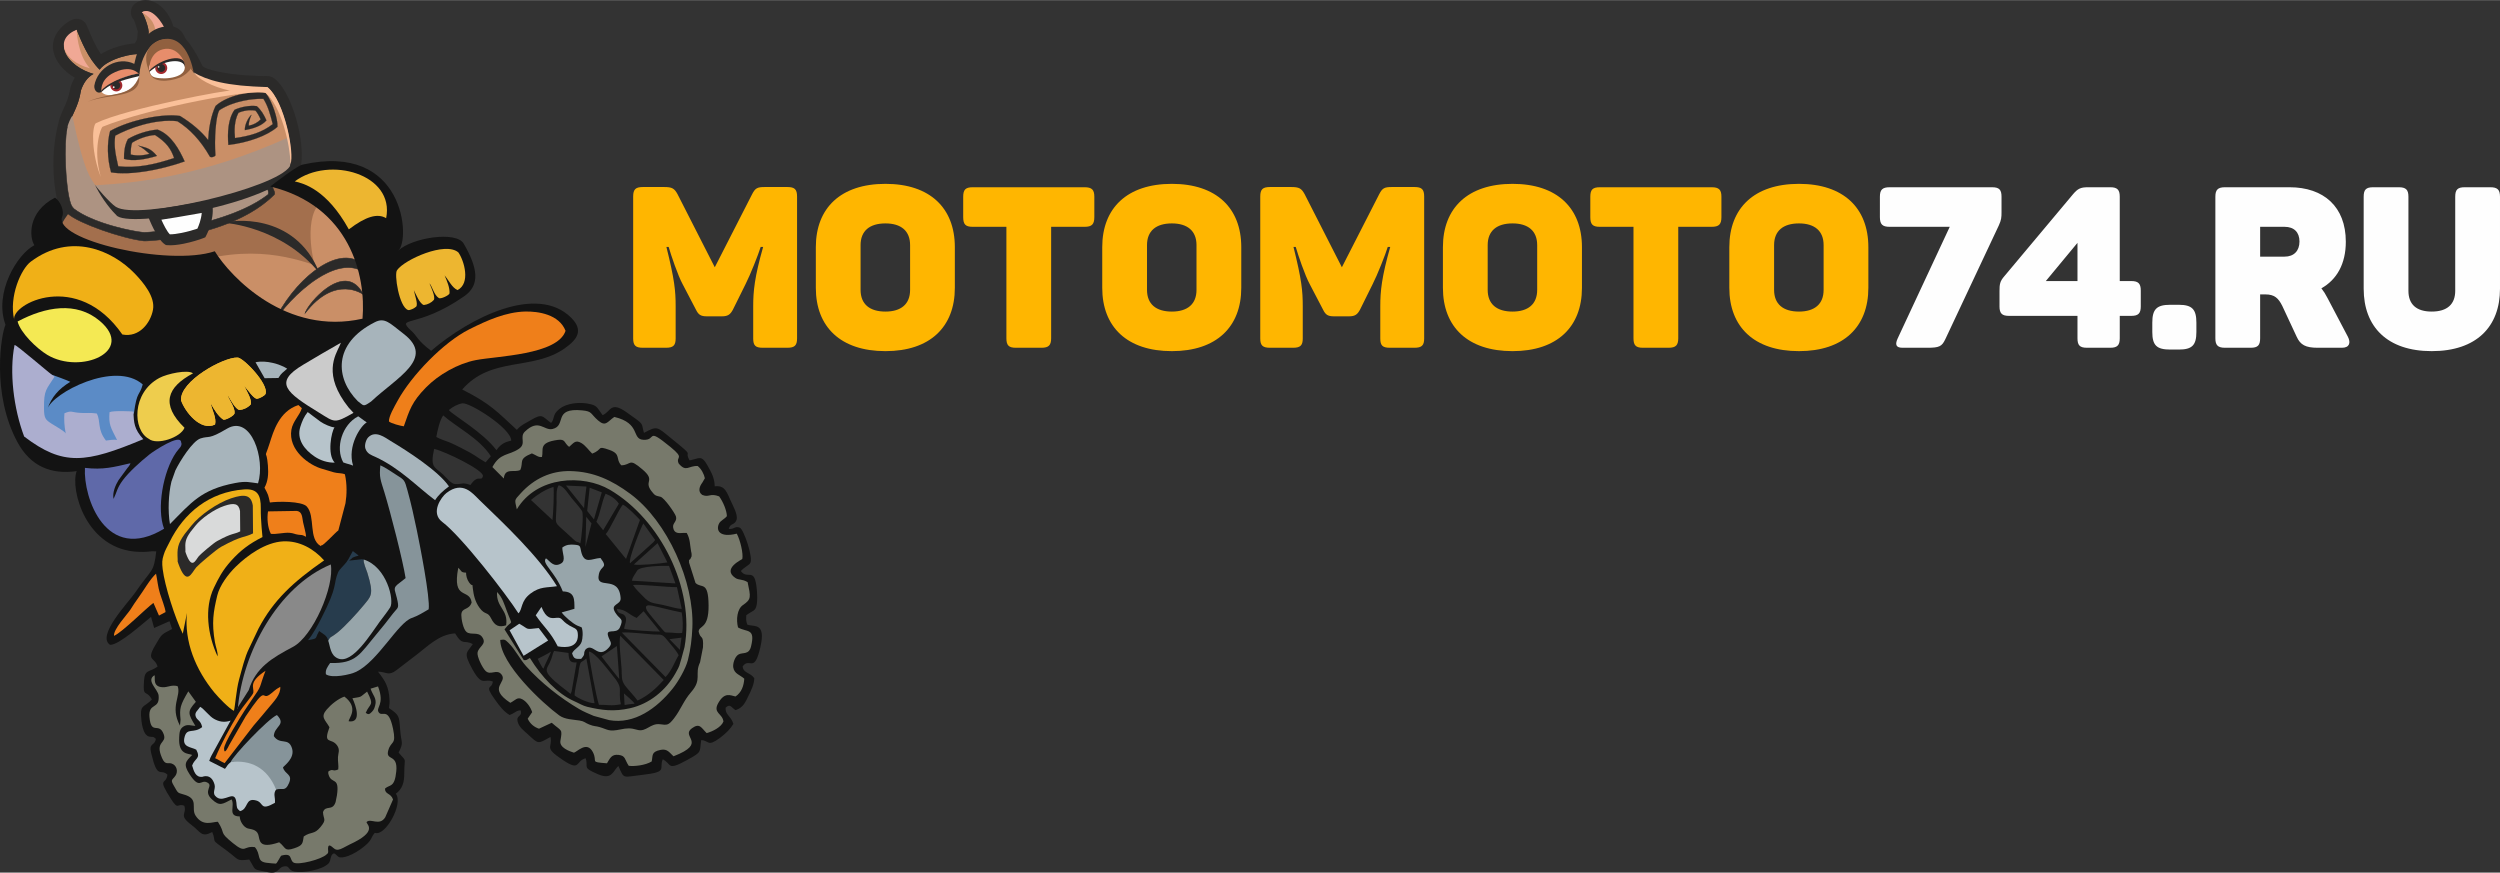 <?xml version="1.0" encoding="UTF-8"?>
<!DOCTYPE svg PUBLIC "-//W3C//DTD SVG 1.1//EN" "http://www.w3.org/Graphics/SVG/1.1/DTD/svg11.dtd">
<!-- Creator: CorelDRAW 2021 (64-Bit) -->
<svg xmlns="http://www.w3.org/2000/svg" xml:space="preserve" width="1607px" height="561px" version="1.1" style="shape-rendering:geometricPrecision; text-rendering:geometricPrecision; image-rendering:optimizeQuality; fill-rule:evenodd; clip-rule:evenodd"
viewBox="0 0 1094.5 381.99"
 xmlns:xlink="http://www.w3.org/1999/xlink"
 xmlns:xodm="http://www.corel.com/coreldraw/odm/2003">
 <rect x="0" y="0" width="1094.5" height="381.99" fill="#333333" stroke="none"/>
 <defs>
  <style type="text/css">
   <![CDATA[
    .fil5 {fill:#FEFEFE}
    .fil23 {fill:#D9DADA}
    .fil15 {fill:#898989}
    .fil1 {fill:#2B2A29}
    .fil10 {fill:#EF7F1A}
    .fil8 {fill:#F0B017}
    .fil6 {fill:#131313}
    .fil18 {fill:#273C4D}
    .fil16 {fill:#5B8BC6}
    .fil11 {fill:#5F69A9}
    .fil7 {fill:#77796B}
    .fil13 {fill:#86949A}
    .fil27 {fill:#91603F}
    .fil19 {fill:#97A5AA}
    .fil28 {fill:#A3282D}
    .fil2 {fill:#A36F4D}
    .fil14 {fill:#A7B4BB}
    .fil17 {fill:#ACAECF}
    .fil3 {fill:#AD9382}
    .fil9 {fill:#B7C4CB}
    .fil0 {fill:#CA8F67}
    .fil21 {fill:#CBCBCB}
    .fil29 {fill:#E78D6B}
    .fil22 {fill:#EDB630}
    .fil20 {fill:#EECD4D}
    .fil26 {fill:#F0A895}
    .fil12 {fill:#F4E953}
    .fil25 {fill:#FAC099}
    .fil31 {fill:#FEFEFE;fill-rule:nonzero}
    .fil4 {fill:#2B2A29;fill-rule:nonzero}
    .fil24 {fill:#2B2A29;fill-rule:nonzero}
    .fil30 {fill:#FFB600;fill-rule:nonzero}
   ]]>
  </style>
 </defs>
 <g id="Слой_x0020_1">
  <g id="_3028861898592">
   <path class="fil0" d="M84.24 30.81c3.25,6.65 27.46,7.27 32.85,7.27 7.36,5.39 12.92,31.36 9.14,35.98 -1.14,1.4 2.7,5.07 10,7.35 7.92,2.48 20.78,-1.72 27.19,6.13 9.04,11.05 -1.76,20.05 3.06,25.25 19.67,24.96 17.54,13.12 2.89,15.91 -2.82,0.53 -1.26,2.32 -1.78,2.11 10.39,20.4 21.07,52.95 5.16,57.91 -43.6,10.62 -64.36,15.01 -107.96,25.64 -1.25,-3.25 -2.5,-6.51 -3.76,-9.77 -19.71,-1.88 -33.59,-4.74 -40.46,-17.9 -8.07,-18.01 -16.29,-39.74 -10.13,-57.92 4.3,-12.71 6.7,-7.67 21,-35.84 -4.09,-12.28 -4.18,-26.75 -1.14,-38.2 1.07,-4.93 3.9,-7.32 5.18,-15.32 1.02,-2.88 2.59,-5.55 5.49,-7.1 -4.94,-1.31 -11.1,-5.06 -12.73,-10.17 -1.49,-4.68 3.37,-8.43 5.32,-9.15 2,4.9 4.96,12.42 10.05,17.47 3.66,-4.97 15.09,-7.4 18.49,-6.77 1.41,-2.13 0.84,-2.47 2.46,-4.53 0,0 0.37,-2.02 0.5,-4.37 0.41,-2.01 -1.93,-8.35 -2.97,-9.48 3.25,-2.29 9.65,3.46 9.76,11.51 5.25,-0.2 10.09,9.27 12.39,13.99z"/>
   <path class="fil1" d="M88.58 28.7c0.43,0.9 3.25,1.79 6.84,2.59 7.94,1.75 18.4,1.99 21.67,1.98 1.06,0 2.05,0.35 2.84,0.93l0.01 0c0.25,0.18 0.42,0.31 0.52,0.39 4.44,3.63 8.12,12.38 10.1,20.82 1.64,6.96 2.1,14.09 0.9,18.53 1.36,0.97 3.45,2.02 6.2,2.88 2.19,0.68 5.28,0.71 8.47,0.74 7.53,0.08 15.48,0.15 21.02,6.93 6.79,8.29 5.01,15.31 3.56,21.06 -0.51,2.02 -0.94,3.71 -0.7,3.96 0.09,0.1 0.18,0.2 0.26,0.3l0 0c6.93,8.79 11.01,12.84 12.8,14.61 1.44,1.43 2.16,2.14 2.46,3.79 1.34,7.41 -1.36,6.75 -6.77,5.43 -0.87,-0.21 -2.47,-0.6 -4.71,-0.59 2.88,6.12 5.65,12.97 7.76,19.74 2.47,7.93 4.03,15.81 3.83,22.42 -0.24,7.78 -2.84,13.98 -8.95,17.09 -0.77,0.39 -1.6,0.73 -2.51,1.01 -0.18,0.06 -0.37,0.11 -0.56,0.14 -22.62,5.51 -38.19,9.15 -53.75,12.78 -16.55,3.86 -33.11,7.72 -53.95,12.8 -2.38,0.58 -4.78,-0.73 -5.62,-2.98l-2.69 -6.97c-9,-0.95 -16.78,-2.21 -23.34,-4.71 -7.87,-3.01 -13.91,-7.7 -17.96,-15.46 -0.04,-0.08 -0.08,-0.17 -0.12,-0.26l-0.01 0c-4.14,-9.24 -8.32,-19.45 -10.7,-29.78 -2.48,-10.74 -3.01,-21.59 0.4,-31.65 2.25,-6.64 4.02,-8.95 6.87,-12.69 2.73,-3.57 6.61,-8.65 13.52,-22.05 -1.75,-5.89 -2.68,-12.16 -2.86,-18.35 -0.22,-7.13 0.55,-14.18 2.18,-20.42l0 0c0.55,-2.54 1.41,-4.38 2.34,-6.38 1.02,-2.21 2.16,-4.67 2.81,-8.67 0.04,-0.3 0.12,-0.58 0.21,-0.85l-0.01 0c0.47,-1.31 1.04,-2.61 1.77,-3.85 -1.03,-0.61 -2.02,-1.29 -2.96,-2.03 -2.76,-2.21 -5.03,-5.02 -6.08,-8.34 -1.08,-3.37 -0.38,-6.39 1.06,-8.87 1.89,-3.24 5.32,-5.58 7.16,-6.25 2.49,-0.93 5.27,0.34 6.19,2.84l0.02 0.05 0.13 0.31c1.4,3.44 3.29,8.09 5.96,11.97 1.67,-1.05 3.54,-1.93 5.43,-2.62 3.19,-1.17 6.68,-1.88 9.46,-2.12 0.21,-0.47 0.48,-0.98 0.89,-1.6 0.1,-0.72 0.22,-1.72 0.28,-2.78 0.02,-0.24 0.05,-0.48 0.09,-0.71 -0.02,-0.12 -0.29,-1 -0.63,-2.07 -0.5,-1.61 -1.01,-3.01 -1.16,-3.17 -1.8,-1.96 -1.67,-5 0.28,-6.8 0.16,-0.14 0.32,-0.27 0.49,-0.39 1.3,-0.92 2.76,-1.36 4.32,-1.38 1.87,-0.02 3.78,0.61 5.54,1.78 1.43,0.95 2.8,2.3 3.96,3.94 1.4,1.98 2.53,4.47 3.1,7.27 2.6,1.24 4.86,3.5 6.79,6.14 2.41,3.28 4.32,7.07 5.55,9.57zm-23.79 185.66l-3.76 -9.77c-19.71,-1.88 -33.59,-4.74 -40.46,-17.9 -8.07,-18.01 -16.29,-39.74 -10.13,-57.92 4.3,-12.71 6.7,-7.67 21,-35.84 -4.09,-12.28 -4.18,-26.75 -1.14,-38.2 1.07,-4.93 3.9,-7.32 5.18,-15.32 1.02,-2.88 2.59,-5.55 5.49,-7.1 -4.94,-1.31 -11.1,-5.06 -12.73,-10.17 -1.49,-4.68 3.37,-8.43 5.32,-9.15 2,4.9 4.96,12.42 10.05,17.47 3.66,-4.97 15.09,-7.4 18.49,-6.77 1.41,-2.13 0.84,-2.47 2.46,-4.53 0,0 0.37,-2.02 0.5,-4.37 0.41,-2.01 -1.93,-8.35 -2.97,-9.48 3.25,-2.29 9.65,3.46 9.76,11.51 5.25,-0.2 10.09,9.27 12.39,13.99 3.25,6.65 27.46,7.27 32.85,7.27 7.36,5.39 12.92,31.36 9.14,35.98 -1.14,1.4 2.7,5.07 10,7.35 7.92,2.48 20.78,-1.72 27.19,6.13 9.04,11.05 -1.76,20.05 3.06,25.25 19.67,24.96 17.54,13.12 2.89,15.91 -2.82,0.53 -1.26,2.32 -1.78,2.11 10.39,20.4 21.07,52.95 5.16,57.91 -43.6,10.62 -64.36,15.01 -107.96,25.64z"/>
   <path class="fil2" d="M29.85 93.6c-18.76,24.62 30.87,28.53 43.58,25.28 32.34,-13.7 54.29,-6.05 64.36,-2.89 -1.11,-3.4 -5.63,-25.3 5.64,-29.25l17.45 15.44 7.46 24.79c2.52,-14.86 14.85,-20.85 -4.92,-39.43 -6.94,-6.53 -19.53,-3.86 -28.93,-6.57 -2.11,-0.6 -7.47,0.11 -4.59,-7.21 -3.22,-0.21 -7.93,4.36 -11.56,6.58 -3.63,2.22 -0.65,3.49 -18.01,6.22 -17.36,2.73 -18.61,1.03 -29.36,3.49 -10.75,2.45 -14.48,2.86 -17.65,5.63 -3.16,2.78 -23.47,-2.08 -23.47,-2.08z"/>
   <path class="fil3" d="M117.7 80.86c0.3,1.27 -0.43,2.4 0.9,3.82 1.33,1.42 -23.74,14.39 -28.39,16.35 -4.65,1.96 -17.7,3.86 -25.98,4.33 -8.28,0.47 -33.6,-11.22 -31.94,-14.07 -3.96,2.22 -7.69,-30.04 -0.62,-40.68 5.46,26.06 8.18,27.22 10.05,30.47 18.27,-1.08 46.63,-3.93 84.34,-20.88 0.48,2.32 1.67,9.95 1.07,14.09 -1.84,3.24 -10.68,7.17 -9.43,6.57z"/>
   <path class="fil1" d="M29.44 55.71c-1.58,7.31 -0.81,26.39 1.49,33.31 0.57,1.73 1.22,1.91 1.36,2.27 8.48,6.56 26.21,10.03 30.21,10.37 1.86,0.46 37.53,-3.01 54.89,-16.55 0.48,-1.39 -0.52,-2.71 -0.83,-4.08 0.47,0.09 1.92,-0.47 2.28,-0.3 0.67,1.99 1.84,3.57 1.26,4.4 -18.42,18.49 -55.57,20.52 -57.09,20.31 -9.26,-1.03 -28.38,-7.64 -33.16,-11.84 -0.74,-2.98 -5.3,-28.41 -0.41,-37.89z"/>
   <path class="fil4" d="M29.55 55.73c-0.79,3.69 -0.99,10.37 -0.7,16.97 0.29,6.48 1.05,12.87 2.18,16.28 0.4,1.19 0.82,1.63 1.09,1.91 0.12,0.12 0.21,0.21 0.26,0.33 3.23,2.49 7.81,4.54 12.46,6.14 7.52,2.58 15.21,3.98 17.67,4.19l0.02 0c1.19,0.3 16.45,-1.05 31.79,-5.68 8.41,-2.53 16.83,-6.05 22.97,-10.83 0.3,-0.9 -0.05,-1.78 -0.4,-2.67 -0.17,-0.43 -0.34,-0.87 -0.44,-1.32l-0.04 -0.17 0.17 0.04c0.2,0.04 0.63,-0.06 1.06,-0.16 0.51,-0.12 1.02,-0.24 1.25,-0.13l0.04 0.02 0.02 0.05c0.21,0.65 0.49,1.26 0.74,1.81 0.52,1.16 0.93,2.08 0.51,2.68l-0.02 0.02c-6.35,6.37 -14.91,10.79 -23.48,13.84 -16.33,5.81 -32.68,6.64 -33.7,6.5 -4.75,-0.52 -12.07,-2.51 -18.73,-4.89 -6.37,-2.27 -12.15,-4.91 -14.5,-6.97l-0.02 -0.03 -0.01 -0.03c-0.48,-1.92 -2.53,-13.1 -2.64,-23.38 -0.06,-5.73 0.48,-11.18 2.24,-14.59l0.4 -0.77 -0.19 0.84zm-0.93 16.98c-0.27,-6.11 -0.12,-12.29 0.54,-16.12 -1.44,3.39 -1.89,8.41 -1.83,13.66 0.11,10.19 2.13,21.28 2.62,23.29 2.34,2.04 8.07,4.65 14.4,6.91 6.64,2.37 13.95,4.35 18.67,4.87l0 0.01c1,0.13 17.3,-0.7 33.6,-6.49 8.54,-3.04 17.07,-7.44 23.4,-13.78 0.33,-0.51 -0.05,-1.37 -0.54,-2.46 -0.24,-0.54 -0.51,-1.14 -0.73,-1.78 -0.18,-0.04 -0.62,0.06 -1.06,0.16 -0.36,0.08 -0.73,0.17 -0.98,0.17 0.1,0.38 0.25,0.76 0.4,1.14 0.36,0.94 0.73,1.87 0.38,2.86l-0.01 0.03 -0.02 0.02c-6.17,4.81 -14.63,8.34 -23.07,10.89 -15.33,4.62 -30.6,5.97 -31.9,5.69 -2.48,-0.22 -10.19,-1.62 -17.73,-4.21 -4.67,-1.61 -9.28,-3.67 -12.54,-6.19l-0.03 -0.02 -0.01 -0.03c-0.03,-0.09 -0.11,-0.17 -0.22,-0.28 -0.28,-0.3 -0.73,-0.76 -1.14,-1.99 -1.14,-3.44 -1.91,-9.86 -2.2,-16.35z"/>
   <path class="fil5" d="M67.23 94.21c0,0 3.41,8.82 6.23,10.68 4.12,0.4 12,-1.83 14.7,-2.94 0,0 3.22,-5.96 2.49,-11.65 -15.66,2.87 -23.42,3.91 -23.42,3.91z"/>
   <path class="fil4" d="M70.65 96.14c1,2.23 2.46,5.18 3.71,6.4 1.39,0.01 3.22,-0.24 5.09,-0.61 2.69,-0.54 5.33,-1.3 6.97,-1.88 0.59,-1.28 1.66,-3.97 1.9,-6.88 -8.52,1.54 -14.39,2.48 -17.67,2.97zm1.48 10.76c-3.47,-2.29 -7.13,-11.78 -7.14,-11.81l-1.11 -2.85 3.03 -0.41c0.02,0 7.73,-1.03 23.31,-3.89l2.49 -0.46 0.33 2.52c0.82,6.45 -2.75,13.07 -2.76,13.08l-0.4 0.77 -0.81 0.33c-1.71,0.69 -5.24,1.79 -8.68,2.48 -2.56,0.51 -5.16,0.81 -7.16,0.63l-0.6 -0.06 -0.5 -0.33z"/>
   <path class="fil1" d="M126.9 72.77c-5.97,9.61 -66.75,23.9 -76.22,17.71 -2.49,-1.6 -8.96,-8.99 -9.26,-9.93 2,4.3 5.86,10.02 9.47,13.55 4.32,6.25 69.89,-4.98 78.61,-20.26 -0.28,-12.06 -1.65,-4.89 -2.6,-1.07z"/>
   <path class="fil1" d="M98.33 97.51c1.94,-1.06 30.81,-5.34 41.59,22.09 -16.51,-20.57 -41.59,-22.09 -41.59,-22.09z"/>
   <path class="fil1" d="M119.56 141.69c6.52,-11.33 31.95,-36.27 43.83,-18.29 -7.5,-22.69 -33.12,-4.87 -43.83,18.29z"/>
   <path class="fil4" d="M120.59 139.82c3.59,-5.41 10.39,-12.82 17.79,-17.71 3.44,-2.27 7.02,-4.01 10.47,-4.75 3.47,-0.75 6.8,-0.49 9.76,1.21 1.59,0.92 3.07,2.25 4.4,4.08 -1.17,-3.2 -2.72,-5.52 -4.54,-7.08 -2.65,-2.26 -5.88,-2.93 -9.37,-2.36 -3.51,0.58 -7.29,2.42 -11,5.16 -6.65,4.91 -13.11,12.71 -17.51,21.45zm17.92 -17.52c-8.25,5.45 -15.73,14.01 -18.86,19.45l-1.27 2.21 1.07 -2.32c4.41,-9.53 11.35,-18.17 18.51,-23.45 3.75,-2.76 7.56,-4.61 11.1,-5.2 3.56,-0.59 6.86,0.1 9.55,2.4 2.01,1.72 3.68,4.33 4.89,7.97l0.26 0.82 -0.47 -0.72c-1.42,-2.15 -3.04,-3.68 -4.79,-4.7 -2.9,-1.67 -6.19,-1.91 -9.6,-1.18 -3.42,0.74 -6.97,2.46 -10.39,4.72z"/>
   <path class="fil1" d="M64.26 165c0.22,0.31 27.23,11.62 46.75,-13 0.2,6.32 -21.76,29.66 -46.75,13z"/>
   <path class="fil4" d="M64.19 165.1c-0.01,-0.01 -0.02,-0.02 -0.03,-0.03l-0.36 -0.51 0.59 0.39c0.62,0.34 5.44,2.26 12.25,2.71 7.11,0.46 16.38,-0.7 25.22,-7 3.11,-2.22 6.17,-5.08 9.06,-8.73l0.2 -0.25 0.01 0.32c0.03,1.13 -0.63,2.81 -1.89,4.69 -1.96,2.94 -5.37,6.42 -9.83,9.21 -4.45,2.79 -9.95,4.9 -16.08,5.09 -5.9,0.18 -12.38,-1.41 -19.09,-5.86 -0.02,-0.02 -0.04,-0.03 -0.05,-0.03l0 0zm12.43 2.78c-5.18,-0.34 -9.24,-1.54 -11.18,-2.26 6.28,3.91 12.34,5.31 17.89,5.14 6.08,-0.19 11.54,-2.28 15.96,-5.05 4.43,-2.77 7.81,-6.23 9.76,-9.14 1.11,-1.67 1.75,-3.16 1.84,-4.24 -2.85,3.55 -5.85,6.33 -8.9,8.51 -8.89,6.35 -18.21,7.51 -25.37,7.04z"/>
   <path class="fil1" d="M159.06 128.89c0,0 -12.16,-9.13 -25.49,8.2 1.03,-4.15 17.71,-23.7 25.49,-8.2z"/>
   <path class="fil4" d="M158.99 128.98c-0.03,-0.02 -12.07,-9.06 -25.33,8.18l-0.33 0.43 0.13 -0.52c0.42,-1.71 3.44,-5.97 7.4,-9.37 2.12,-1.83 4.52,-3.41 6.93,-4.23 2.43,-0.81 4.88,-0.86 7.09,0.41 1.59,0.91 3.05,2.5 4.28,4.96l0.21 0.42 -0.38 -0.28zm-25.08 7.5c11.88,-14.99 22.73,-9.27 24.85,-7.93 -1.17,-2.2 -2.53,-3.63 -4,-4.47 -2.14,-1.23 -4.52,-1.19 -6.89,-0.39 -2.39,0.8 -4.76,2.37 -6.86,4.18 -3.49,3 -6.24,6.66 -7.1,8.61z"/>
   <path class="fil1" d="M123.42 79.6c3.97,0.91 46.05,12.29 44.24,49.9 7.25,-23.07 -12.96,-49.19 -44.24,-49.9z"/>
   <path class="fil1" d="M54.05 134.02c0,0 8.25,8.5 10,25.27 1.75,16.76 1.83,17.07 3.27,19.56 1.44,2.49 -5.2,-4.91 -15.44,-3.08 15.43,-13.88 8.58,-30.16 2.17,-41.75z"/>
   <path class="fil4" d="M54.14 133.94c0.02,0.03 8.27,8.53 10.02,25.34 0.88,8.37 1.33,12.64 1.75,15.12 0.42,2.47 0.79,3.16 1.5,4.39 0.22,0.38 0.27,0.59 0.13,0.66 -0.15,0.09 -0.55,-0.13 -1.2,-0.51 -2.2,-1.26 -7.49,-4.3 -14.44,-3.06l-0.39 0.07 0.29 -0.26c7.69,-6.92 9.82,-14.42 9.24,-21.64 -0.58,-7.23 -3.89,-14.19 -7.09,-19.97l-0.43 -0.78 0.62 0.64zm9.8 25.36c-1.44,-13.8 -7.27,-21.96 -9.28,-24.41 3.04,5.62 6.06,12.25 6.61,19.14 0.58,7.2 -1.52,14.67 -9.03,21.56 6.85,-1.08 12.03,1.9 14.21,3.16 0.58,0.33 0.94,0.53 0.98,0.51 0,0 -0.07,-0.11 -0.21,-0.35 -0.73,-1.26 -1.11,-1.97 -1.53,-4.47 -0.42,-2.49 -0.88,-6.76 -1.75,-15.14z"/>
   <path class="fil6" d="M2.41 142.13c-1.87,3.97 -6.31,30.2 5.29,51.5 5.79,10.64 14.86,14.14 25.87,12.58 -2.94,7.92 4.02,34.66 27.32,35.35 1.33,0.04 2.44,0.03 3.73,-0.07 0.68,-0.05 1.4,-0.16 1.89,-0.19l1.9 0.02c-1.11,9.67 -1.9,7.32 -9.21,18.05 -2.85,4.2 -17.15,18.9 -11.01,22.89 3.97,0.13 14.63,-9.64 17.94,-12.23l1.35 4.85 6.73 -2.97 1.13 3.41c-4.9,2.58 -4.36,2 -7.43,7.24 -4.07,6.91 -0.07,5.02 1.07,9.23 -3.7,2.66 -5.57,1.07 -5.93,6.15 -0.55,7.86 0.76,3.53 3.46,8.22 -2.97,3.27 -5.02,2.26 -4.78,6.84 0.13,2.62 0.64,8.82 3.65,9.44 1.61,0.33 1.54,-0.3 2.86,0.98 -0.48,3.27 -3.18,1.53 -2.07,6.18 2.85,12.03 3.96,6.5 7.14,9.5 -0.54,4.83 -4.83,0.7 1.7,10.86 3.21,5 2.5,1.41 5.7,2.77 1.21,3.84 -2.82,3.89 3.19,8.43 4.09,3.08 4.18,5.59 9.03,3.05 2.17,5.3 -1.56,2.36 6.43,8.22 5.53,4.05 3.87,4.51 9.76,3.82 3.22,4.99 0.93,4.13 8.53,5.59 4.14,0.8 4.28,-1.96 6.21,-2.48 3.22,-0.86 1.93,1.61 5.09,2.17 3.66,0.66 11.95,-0.61 14.91,-3.58 1.12,-1.08 0.63,-3.98 2.33,-4.35 0.72,-0.16 1.46,1.55 2.68,1.71 2.57,0.34 7.52,-2.04 11.48,-5.57 2.6,-2.33 1.99,-3.18 3.76,-5.19 4.51,1.84 12.68,-12.84 9.18,-17.1 3,-2.2 3.69,-5.17 3.7,-8.73 0.03,-8.03 1.3,-4.77 -2.47,-9.29 2.41,-4.84 1.12,-3.76 0.66,-10.14 -0.44,-6.09 -0.44,-6.28 -4.88,-9.35 0.1,-1.64 0.35,-1.51 0.23,-3.64 -0.31,-5.57 -1.73,-8.16 -5.05,-12.29 3.73,-0.01 4.49,2.1 8.1,-0.67 2.7,-2.05 5.42,-4.19 8.1,-6.21 5.7,-4.3 10.46,-9.46 17.58,-9.89 3.46,5.77 3.86,2.56 7.73,4.7 -2.65,4.02 -4.27,3.47 -0.25,10.85 4.46,8.15 5.2,3.95 9.01,5.54 -0.29,3.61 -4,1 0.85,7.76 2.36,3.29 3.87,5.27 6.48,6.88 2.19,-0.71 3.09,-2.13 4.87,-2.01 0.85,3.14 -2.22,1.81 -1.25,5.17 0.66,2.26 2.69,3.72 4.09,5.01 5.18,4.75 4.48,4.59 10.21,1.45 1.05,4.93 -3.17,4.29 5.2,9.94 8.13,5.48 5.59,0.6 10.18,-0.62 1.45,4.09 -1.91,3.85 5.43,7 6.15,2.64 6.53,-1.39 8.91,-3.64 2.69,6 1.61,4.9 10.57,3.9 11.46,-1.28 7.07,-2.69 8.87,-6.81 4.11,2.11 1.63,5.29 10.7,0.3 6.79,-3.74 5.27,-3.27 6.14,-8.7 3.58,0.15 2.58,3.19 8.2,-0.96 2.6,-1.92 4.7,-4.1 5.88,-6.13 -0.97,-3.41 -3.73,-3.99 -3.37,-7.14 2.05,-1.88 2.41,-0.02 4.32,1.11 3.46,-1.05 4.47,-3.87 5.63,-6.21 1.17,-2.37 2.59,-5.19 2.56,-7.82 -2,-2.7 -4.84,-2.05 -5.06,-5.16 2.85,-3.86 4.78,2.44 7.17,-6.15 3.78,-13.55 -2.02,-10.92 -5.15,-12.1 -0.65,-1.55 -0.51,-2.79 -0.45,-4.12 2.89,-2.16 4.06,-1.59 4.59,-4.79 0.3,-1.86 0.21,-4.08 0.03,-6.26 -0.9,-10.67 -4.06,-4.14 -6.98,-8.28 0.51,-0.65 1.21,-1.2 2.17,-1.87l1.36 -0.99c0.09,-0.08 0.19,-0.2 0.27,-0.28 0.07,-0.07 0.18,-0.23 0.23,-0.29 1.64,-1.81 -2.75,-14.8 -4.46,-15.54 -2.19,-0.94 -2.43,0.79 -4.89,0.51 0.67,-2.65 2.38,-1.41 3.4,-3.89 0.74,-2.45 -1.72,-6.45 -2.87,-9.13 -1.82,-4.25 -2.87,-6.05 -6.66,-5.63 -0.16,-3.6 -1.17,-5.54 -3.3,-9.33 -2.52,-4.49 -3.47,-2.84 -7.72,-2 -2.8,-5.04 3.22,-0.55 -8.17,-9.77 -6.2,-5.01 -5.9,-5.44 -11.8,-2.29 -1.42,-4.65 0.81,-3.09 -7.69,-9.06 -7.01,-4.93 -6.73,-0.31 -10.41,1.32 -2.1,-2.75 -2.19,-4.03 -5.06,-4.77 -4.23,-1.09 -10.52,-0.84 -14.16,2.28 -2.93,2.52 -1.64,4.07 -3.35,5.88 -3.9,-2.8 -3.62,-4.38 -8.92,-1.2 -3.1,1.86 -3.99,1.93 -6.07,4.23 -8.74,-8.03 -11.39,-11.33 -23.91,-17.66 12.74,-14.65 30.7,-8.1 44.82,-17.98 5.55,-3.89 8.48,-7.91 2.82,-13.5 -14.9,-14.74 -44.13,-0.12 -61.25,14.54 -6.08,-4.57 -6.25,-6.55 -8.45,-8.55 -7.65,-6.94 2,-0.8 22.75,-15.21 7.33,-4.98 6.14,-12.43 -0.03,-23.15 -3.28,-5.69 -22.73,-2.58 -28.66,3.05 5.45,-4.55 3.05,-47.78 -41.94,-37.64 -2.42,0.54 -11.75,7.73 -14.09,9.56 34.84,8.52 41.99,38.88 40.38,57.88 -33.19,7.51 -57.69,-18.12 -64.68,-29.52 -20.2,6.81 -71.42,-5.01 -66.74,-15.31 0.81,-1.8 -0.42,-6.32 -3.23,-8.14 -12.03,6.22 -11.25,17.35 -9.02,20.8 -7.51,3.89 -17.81,20.89 -12.63,34.83zm251.66 95.67c0.49,-1.81 1.57,-12.61 0.76,-14.08 -0.71,-1.29 -3.48,-4.38 -4.58,-5.71 -1.44,-1.76 -3.38,-5.26 -5.64,-5.59 -1.26,1.5 -0.9,5.75 -0.93,7.55 -0.2,10.8 -1.79,7.59 4.71,13.64 5.74,5.34 2.87,2.58 5.68,4.19zm-21.62 -18.96l9.41 8.76c0.35,-2.03 0.83,-13.55 0.42,-14.48 -3.65,1.16 -7.03,3.37 -9.83,5.72zm66.02 47.67l-2.1 -9.5c-4.29,0.04 -16.52,-1.37 -19.22,-0.94 1.29,2.06 2.67,3.1 4.26,4.83 3.54,3.84 4.51,2.7 11.06,4.44 1.49,0.39 4.7,1.25 6,1.17zm-21.85 -12.33l19.09 1.19 -2.81 -7.67c-2.3,-0.14 -12.8,0.06 -13.94,2.04 -1.08,1.86 -1.94,2.68 -2.34,4.44zm0.87 -7.1c1.96,0.55 11.95,-0.44 14.69,-0.9l-4.3 -8.44 -10.39 9.34zm-1.66 -0.53l10.23 -9.23c0.65,-0.76 0.44,-0.52 0.73,-0.99l-5.14 -7.2c-0.8,1.18 -6.71,15.71 -5.82,17.42zm-10.63 -12.78l8.88 10.88 6.09 -17.08c-1.59,-1.73 -5.65,-5.9 -7.49,-6.68 -1.77,1.94 -5.74,11.14 -7.48,12.88zm13.93 72.9c4.93,-2.29 8.27,-5.57 11.46,-9.01l-19.05 -19.38c-0.72,2.82 0.39,11 0.6,14.63 0.16,2.88 -0.3,4.9 1.66,7.39 1.76,2.24 3.66,4.08 5.33,6.37zm12.25 -10.31c2.78,-2.86 4.09,-6.9 5.74,-9.56 -1.29,-2.45 -3.15,-4.26 -4.86,-6.42 -2.52,-3.16 -2.59,-2.44 -6.11,-2.65 -3.64,-0.23 -10.79,-1.17 -13.91,-0.83l19.14 19.46zm-18.11 -21.11c1.55,0.52 13.35,1.26 15.69,1.2l-7.19 -8.91 -3.05 2.94c-3.96,-1.78 -4.29,-3.51 -8.65,-3.96 0.4,2.72 2.37,1.41 3.58,3.12 1.18,1.67 -0.34,3.98 -0.38,5.61zm-21.7 29.17c1.45,1.22 6.21,3.46 8.72,3.38l-3.58 -19.59c-2.32,2.05 -2.38,0.9 -2.98,3.39 -0.47,1.93 -0.29,2.34 -0.69,4.19 -0.39,1.78 -1.58,7.18 -1.47,8.63zm-1.77 -0.67l0.32 -0.74c0.03,-0.07 0.11,-0.26 0.14,-0.36l2.2 -12.7c-2.97,0.32 -3.44,-1.06 -3.57,-4.14l-6.32 -0.87c-0.85,1.61 -0.6,2.4 -1.94,5.24 -0.95,2.01 -2.3,3.09 -0.06,5.67 2.82,3.24 6.58,5.59 9.23,7.9zm48.83 -26.69c0.48,-2.11 0.33,-6.5 -0.18,-8.97 -1.41,-0.38 -2.18,-0.39 -4.01,-0.86l-8.58 -2.04c-1.58,-0.29 -4.1,-0.77 -2.6,2.09 0.37,0.72 5.64,6.97 6.63,8.13 1.71,2 1.25,1.3 3.9,1.5 1.84,0.14 3.01,0.36 4.84,0.15zm-36.41 31.45c3.34,-0.07 5.44,0.64 9.6,-0.24 -1.5,-6.96 1.66,-6.38 -4,-13.08 -1.59,-1.89 -7.21,-9.69 -9.99,-9.98 -0.17,2.26 3.36,20.56 4.39,23.3zm-56.25 -96.23c3.46,-5.03 4.73,-1.17 5.44,-3.85 0.67,-2.53 -16.68,-10.93 -21.34,-11.95 -1.85,8.36 0.24,7.79 3.85,11.16 1.34,1.26 3.56,4.09 5.21,4.22 3.36,0.26 2.85,-1 6.84,0.42zm-14.96 -21.02c1.78,0.94 3.02,1.38 5.38,2.21 1.39,0.49 3.94,1.82 5.44,2.56 7.02,3.5 5.87,3.51 10.77,6.32l2.29 -2.65c-4.76,-7.67 -15.44,-13.03 -20.84,-17.87 -1.55,2.04 -2.49,6.58 -3.04,9.43zm5.48 -11.79c1.76,2.21 14.67,9.41 20.86,17.56 2.16,-3.14 4.33,-3.63 6.47,-4.18 -0.03,-5.42 -18.31,-16.84 -21.39,-16.32 -2.16,0.37 -4.1,1.47 -5.94,2.94zm60.17 46.75l-0.35 13.17 2.65 -10.29 -2.3 -2.88zm1.5 -12.75l-1.08 10.16 2.95 3.74 3.43 -11.86 -5.3 -2.04zm-22.75 74.92c0,0 2.38,4.98 2.57,4.17 0.19,-0.81 3.69,-7.79 3.22,-7.31 -0.47,0.47 -5.79,3.14 -5.79,3.14zm28.66 -56.3l-2.97 -3.72c1.68,-3.53 2.35,-8.74 4.02,-12.27 2.26,0.84 4.56,2.4 5.82,4.38l-6.87 11.61zm-16.29 -19.57c0.64,0.69 8.06,10.21 7.94,9.85 -0.12,-0.36 1.03,-9.42 1.03,-9.42l-8.97 -0.43zm45.33 67.26l4.53 4.67 0.71 -5.34 -5.24 0.67zm-19.94 23.76l0.28 5.06c0,0 3.41,-0.55 4.24,-0.55 0.83,0 -4.52,-4.51 -4.52,-4.51zm-9.83 -16.22c0.17,0.27 7.77,10.06 7.78,9.85 0.01,-0.22 -1.05,-14.39 -1.05,-14.39l-6.73 4.54z"/>
   <path class="fil7" d="M215.57 204.43l5 5.02c0.43,-4.93 4.62,-2.43 7.19,-3.74 1.61,-3.53 -1.07,-4.77 5.11,-7.26 1.97,0.82 2.82,1.82 4.41,1.56 0.79,-3.31 -1.71,-6.32 6.98,-7.48 3.41,-0.45 2.63,1.35 4.9,3.06 2.04,-1.71 2.71,-3.24 5.42,-1.64 1.77,1.05 3.25,3.22 4.68,4.59 4.86,-1.82 1.77,-3.66 7.59,-1.6 5.19,1.84 2.51,4.04 5.17,6.73 4.65,-0.14 2.97,-3.59 9.34,1.88 5.79,4.97 0.41,4.85 3.79,9.34 1.74,2.3 1.96,2.01 4.04,2.56 1.65,0.45 6.3,7.12 6.73,8.57 0.66,2.19 -1.47,2.85 -1.23,4.77 0.37,2.9 2.61,2.63 4.62,2.47l1.33 0.01c1.57,2.67 1.39,5.25 1.94,8.14 0.13,0.7 0.18,0.52 0.21,1.16 0.07,1.21 0,0.83 -0.22,1.39 -0.84,2.14 -0.96,-0.1 -0.9,2.29l2.82 8.91c2.62,2.61 5.63,-1.17 5.73,9.84 0.09,10.6 -4.24,8.61 -4.35,11.5 0.89,3.71 2.21,0.95 1.9,6.86l-1.28 6.54c-2.56,5.35 1.05,7.36 -3.93,13.08 -3.36,3.86 -4.51,7.67 -7.53,11.55 -2.43,3.11 -3.07,2.88 -6.07,2.5 -4.32,-0.55 -6.04,3.61 -10.02,2.43 -2.83,-0.84 -4.46,-0.75 -7.34,-0.15 -5.27,1.1 -5.34,0.04 -9.25,-1.08 -1.64,-0.47 -2.07,-0.16 -4.42,-1.1 -1.9,-0.76 -1.98,-1.36 -4.23,-1.73 -2.73,-0.44 -6.38,-0.42 -8.86,-2.23 -7.36,-5.38 -25.65,-22.39 -25.84,-33.04 1.98,-0.31 2.1,-0.19 3.6,1.26 3.11,3.04 4.79,6.93 7.73,10.22 6.49,7.24 14.99,13.93 23.21,18.76 2.05,1.21 4.28,2.09 6.37,3l6.79 1.86c11.05,1.97 20.9,-5.21 27.77,-13.78 2.44,-3.05 5.7,-8.62 6.7,-12.54 1.18,-4.66 1.73,-9.3 1.95,-14.15 0.9,-19.92 -10.88,-46.54 -27.17,-58.59 -8.04,-5.95 -16.06,-9.75 -26.18,-9.97 -8.49,-0.2 -15.97,3.3 -21.8,9.73 -3.02,3.32 -2.61,2.58 -1.71,7.02 8.75,-14.65 29.06,-15.42 40.71,-8.59 22.09,12.96 37.32,43.16 32.72,68.88l-1.37 5.08c-1.18,3.6 -0.33,2.36 -2.65,6.49 -4.13,7.39 -11.36,13.31 -19.83,15.21 -7.16,1.61 -12.37,0.88 -18.68,-0.6 -2.06,-0.48 -3.61,-1.54 -5.8,-2.5 -7.22,-3.17 -14.27,-10.59 -19.37,-18.89 -1.6,0.83 -1.24,1.03 -2.67,0.94l-8.45 -13.48c3.44,-4.69 3.82,-0.6 1.02,-8.03 -1.25,-3.31 -1.9,-5.86 -4.29,-8.33 -0.41,6.91 5,7.65 3.99,14.58 -3.16,1.03 -4.97,0.23 -6.58,-3.03 -1.57,-3.18 -2.62,-1.2 -5.13,-4.71 -1.9,-2.66 -2.53,-5.48 -2.87,-8.33 -0.38,-3.18 0.23,-0.15 -1.63,-2.67 -0.96,-1.31 -1.37,-3.12 -1.33,-4.31 -2.45,-0.06 -1.87,-0.73 -3.42,-2.12 -2.8,14.63 4.99,8.75 5.86,15.18 -1.21,3.66 -4.45,1.99 -4.52,5.47 -0.04,1.57 0.78,6.24 2.29,7.45 1.85,1.49 5.06,-0.21 6.78,2.14 2.34,3.23 -1.39,4.04 -1.96,6.83 -0.35,1.69 2.1,6.8 3.55,8.13 2.23,2.05 4.81,-1.07 6.89,1.45 3.02,3.66 -6.52,5.59 3.9,12.46 2.24,-1.11 3.05,-2.79 5.31,-1.52 1.91,1.07 3.58,3.44 4.26,5.61l-1.96 2.85c1.09,2.39 2.99,3.74 4.94,4.39l5.58 -2.6c4.41,3.9 4.74,2.47 3.8,7.91 -0.51,2.97 3.87,4.53 5.85,5.18 1.28,-0.08 5.69,-5.42 8.36,-0.23 2.27,4.43 -1.71,4.27 6.17,4.89 1.3,-2.07 1.93,-4.07 5.1,-3.68 3.15,0.38 2.57,1.99 4.43,4.77 2.34,0.34 7.3,-0.2 10.05,-1.9 0.6,-2.61 -0.37,-4.2 3.93,-5.07 2.98,-0.61 3.89,1.28 5.62,2.81 15.31,-5.9 2.89,-8.53 8.06,-12.26 3.46,-2.5 4.09,-0.2 6.46,2.11 2.47,-0.67 6.36,-2.53 7.34,-5.07 -0.37,-3.57 -4.77,-3.66 -2.26,-8.09 2.74,-4.82 5.13,-3.43 7.55,-2.87 2.68,-1.8 3.62,-4.66 3.84,-7.78 -1.84,-1.69 -4.35,-2.07 -4.83,-4.95 -0.27,-1.62 0.68,-4.76 2.34,-5.68 1.84,-1.02 4.52,0.3 5.45,-3.52 2,-8.17 -1.79,-6.03 -5.7,-8.3 -0.89,-3.4 -0.41,-8.05 2.15,-9.8 3.75,-2.56 3.43,-3.44 2.05,-10.04 -2.55,-1.5 -3.75,-0.74 -5.37,-1.83 -6.01,-4.05 2.9,-8.05 3.04,-8.29 0.5,-2.32 -0.88,-8.25 -2.42,-11.1 -7.8,1.94 -9.14,-1.63 -7.77,-4.41 0.66,-1.34 2.3,-1.85 3.44,-3.25 -0.05,-2.44 -1.64,-6.27 -3.38,-8.65 -4.11,-1.58 -4.4,0.61 -7.41,-0.65 -2.08,-1.45 -1.17,-3.8 0.01,-5.33l1.14 -1.97c-0.36,-1.77 -1.51,-4.07 -3.15,-5.36 -4.12,-0.16 -4.98,2.84 -8.31,-1.08 -1.5,-3.3 3,-1.87 -3.63,-7.27 -10.89,-8.88 -5.81,-2.78 -11.85,-3.12 -5.3,-0.3 -0.94,-7.21 -12.7,-10.01 -3.05,2.07 -3.76,4.46 -7.12,1.53 -3.48,-3.04 -2.45,-3.96 -6.93,-4.4 -13.08,-1.27 -6.62,6.69 -13.02,8.15 -3.75,0.86 -5.98,-4.73 -12.09,1.15 -2.53,2.44 0.85,5.2 -2.66,7.56 -4.49,3.02 -8.14,1.61 -11.56,7.95z"/>
   <path class="fil8" d="M80.03 277.4l1.82 -9.09c-1.27,12.55 3.83,24.9 12,34.83 1.77,2.15 6.41,6.97 8.54,8.02 0.45,-0.88 1,-9.12 2.28,-13.72 1.16,-4.13 2.49,-9.92 4.4,-13.66l4.09 -8.61c6.52,-12.42 15.12,-20.41 28.74,-29.88 -4.61,-5.19 -10.94,-8.66 -17.91,-8.33 -7.69,0.36 -15.67,6.1 -20.71,11.03 -3.43,3.35 -7.11,8.28 -8.17,12.7 -1.74,7.3 -2.47,11.81 -1.03,20.34 0.38,2.25 1.37,4.38 1.18,6.29 -4.34,-9.29 -5.9,-21.13 -1.6,-30.06 1.99,-4.13 3.71,-7.58 7.6,-11.88 4.05,-4.47 7.83,-7.37 13.65,-10.3 0.01,-0.51 -0.81,-7 -0.74,-12.67 0.07,-5.68 -1.43,-8.63 -7.34,-8.19 -15.04,1.11 -26.36,10.14 -32.71,23.26 -0.48,0.99 -0.81,1.61 -1.29,2.51 -0.61,1.13 -0.79,1.77 -1.19,2.94 -0.7,2.1 -0.74,3.49 -0.42,6.18 0.89,7.36 5.55,21.82 8.81,28.29z"/>
   <path class="fil7" d="M95.38 359.71c3.71,5.76 0.12,4.08 6.56,9.33 6.01,4.88 4.33,1.08 9.65,1.79 2.82,3.25 0.48,6.28 5.16,6.85 1.61,0.2 2.92,0.31 4.01,0.36 0.52,0.02 2.03,-3.4 2.44,-3.51 4.98,-1.34 3.41,1.7 5.25,3.01 1.94,1.37 12.5,-1.41 14.54,-3.55 1.26,-0.77 0.34,-1.77 0.72,-3.36 0.3,-1.25 1.73,0.1 2.08,0.42 2.23,2.13 3.69,0.23 9.28,-2.35 10.7,-5.43 4.78,-8.23 5.47,-8.91 1.75,-1.75 5.61,1.96 8.11,-2.02l3.42 -7.81c-1,-2.92 -3.52,-2.11 -3.53,-4.75 2.05,-1.93 4.23,-0.2 4.95,-7.57 0.79,-7.98 -4.88,-4.33 -3.49,-9.24 1.22,-4.28 3.6,-2.05 2.08,-9.36 -2.05,-9.82 -4.67,-5.1 -6.2,-7.13 -1.68,-2.25 2.78,-3.18 -0.38,-11.45l-3.26 0.99c0.88,2.77 2.87,4.26 2.02,7.32 -0.32,1.11 -0.46,1.79 -1.46,2.84 -1.19,1.25 -1.64,1.18 -2.69,0.42 1.87,-4.47 3.93,-2.82 0.61,-9.3 -3.56,2.72 -1.98,2.16 -6.43,2.91 1.52,3.18 4.18,10.95 -1.63,10.09 -0.16,-1.27 4.73,-5.76 -1.88,-10.82 -2.8,0.98 -5.79,3.4 -7.74,5.66 -2.86,3.32 -0.74,4.4 1.2,7.75 -2.91,7.85 0.77,4.44 3.29,7.9 1.47,2.01 0.51,3.48 0.43,5.19 -0.1,1.94 0.35,3.75 0.13,5.4 -2.75,1.14 -1.99,-0.54 -4.28,0.82 -0.08,0.56 -0.23,0.49 0.04,1.45 1.25,4.42 4.93,0.57 3.65,9.14l-0.56 2.79c-0.03,0.1 -0.08,0.24 -0.11,0.34 -1.37,3.78 -4.34,0.95 -5.42,4.15 0.14,3.3 1.8,3.01 -1.12,6.55 -2.82,3.42 -3.88,1.76 -7.32,4.1 -0.51,3.04 -0.32,3.89 -4.15,5.17 -4.5,1.5 -3.55,-0.23 -6.59,-2.62 -9.24,3.15 -8.38,-0.99 -9.17,-3.4 -0.77,-2.35 -3.47,-2.32 -4.6,-2.67 -1.89,-0.59 -3.51,-3.26 -3.5,-5.25 -5.53,-0.05 -1.94,-4.61 -3.57,-7.45 -4.09,2.07 -5.16,3.18 -8.68,-0.1 -4.12,-3.83 1.21,-5.94 -2.21,-7.42 -2.68,-1.16 -3.15,3.17 -7.47,-3.45 -2.94,-4.49 -1.78,-5.6 1.12,-8.49 -1.49,-0.77 -6.17,0.19 -5.7,-7.73 0.11,-1.92 0.13,-3.65 1.92,-4.76 1.84,-1.13 3.26,-0.29 5.16,-0.24 -3.21,-5.41 -3.7,-6.16 0.22,-10.54l-3.31 -4.59c-3.61,6.15 -3.89,7.43 -3.39,12.42l-0.26 2.6c-4.54,-8.48 0.67,-13.09 -1.04,-17.3 -2.86,-0.7 -4.24,0.6 -6.59,0.48 -4.52,-0.24 -3.07,-4.03 -3.52,-5.27 -3.9,2.39 1.54,6.14 1.8,8.93 0.57,6.32 -4.55,2.87 -4,9.4 0.71,8.27 4.15,1.9 6.23,7.53 1.54,4.15 -4.09,2.82 -0.7,10.48 1.39,3.14 2.55,1.81 4.13,2.32 2.31,0.75 2.98,3.54 1.69,5.37 -1.37,1.95 -2.31,1.6 -0.72,4.29 1.85,3.13 1.43,3.12 4.11,3.83 7.26,1.9 3.24,5.94 5.45,9.35 3.22,4.97 7.5,2.64 9.75,2.67z"/>
   <path class="fil9" d="M226.98 268.47c1.87,-1.84 0.87,-5.32 5.26,-8.65 4.22,-3.2 7.2,-2.51 11.6,-3.23 -8.1,-13.15 -22.87,-27.04 -34.08,-37.87 -2.93,-2.84 -7.19,-8.44 -14.31,-2.94 -2.28,1.76 -7.13,8.7 -1.83,12.67 8.32,6.23 28.12,31.77 33.36,40.02z"/>
   <path class="fil10" d="M170.28 184.47c1.05,0.9 4.94,1.9 6.51,2.12 2.5,-7.08 3.39,-10.55 9.7,-17 5.53,-5.64 13.94,-10.43 21.74,-11.97 9.25,-1.82 35.86,-2.25 39.37,-12.83 -2.79,-7.21 -11.95,-8.58 -17.68,-8.45 -8.4,0.21 -16.51,3.79 -24.52,7.81 -11.29,5.66 -25.31,20.24 -31.33,31.25 -1.42,2.59 -3.93,6.88 -3.79,9.07z"/>
   <path class="fil10" d="M115.78 213.46c1.78,3.3 1.63,3.12 2.38,6.49 3.33,-0.52 13.96,-0.64 16.13,1.73 3.92,4.28 0.58,14.36 6.19,17.37 0.09,-0.11 0.12,-0.42 0.22,-0.35 0.67,0.45 6.22,-5.77 7.42,-6.52l3.13 -11.9c0.6,-3.66 0.73,-8.31 -0.25,-12.68 -1.62,-0.65 -2.96,-0.35 -4.79,-0.85 -2,-0.54 -3.15,-1 -5.04,-1.5 -5.83,-1.56 -15.09,-8.27 -13.6,-17.16 0.62,-3.7 3.76,-6.49 4.57,-9.43l-1.49 -1.38c-8.53,2.73 -11.02,11.8 -12.53,16.5 -2.75,8.57 -1.49,1.65 -0.83,9.99 0.28,3.65 0.09,6.84 -1.51,9.69z"/>
   <path class="fil11" d="M71.83 231.43c-3.29,-8.65 -0.55,-25 5.36,-33.53 1.17,-1.68 2.83,-2.68 2.1,-4.38 -0.27,-3.89 -12.09,3.98 -13.85,5.38 -4.24,3.38 -9.09,7.84 -11.59,11.18 -2.73,3.66 -2.62,5.2 -4.13,8.31 -0.62,-2.73 0.9,-6.16 2.18,-8.24 1.3,-1.77 2.6,-3.55 3.9,-5.33 0.43,-0.51 0.39,-0.39 0.74,-0.93 0.46,-0.71 0.35,-0.51 0.57,-1.14 -7.32,1.71 -11.97,2.97 -19.92,2.04 -0.8,12.9 9.12,42.1 34.64,26.64z"/>
   <path class="fil12" d="M7.7 140.71c1.28,4.92 8.28,11.76 12.99,14.59 14.57,8.76 38.79,-1.49 22.98,-14.86 -10.26,-8.66 -23.82,-6.21 -35.97,0.27z"/>
   <path class="fil13" d="M177.57 253.05l-3.64 2.87c-2.09,1.82 -0.79,2.55 0.15,7.35 0.63,3.23 -0.18,2.83 -2,5.24 -2.13,2.83 -4.72,6.09 -7.43,9.31 -7.03,8.36 -8.66,12.78 -20.13,12.39 -1.27,1.89 -2.13,3.02 -1.84,4.94 2.62,1.88 10.6,0.2 13.27,-1.09 9.58,-4.67 18.21,-21.44 24.33,-23.56 2.78,-0.96 4.85,-2.33 7.39,-3.79 0.72,-5.01 -3.89,-28.36 -5.16,-34.49 -1.24,-6 -2.52,-11.82 -4.12,-17.55 -1.3,-4.64 -1.24,-4.52 -4.9,-6.83 -2.38,-1.5 -4.79,-3.24 -6.97,-4.17 -0.55,5.36 0.06,6.27 1.76,11.8 2.61,8.52 8.1,29.92 9.29,37.58z"/>
   <path class="fil14" d="M74.4 229.39c9.28,-9.32 13.58,-15.13 28.56,-17.97 5.04,-0.96 6.3,-0.28 10.01,0.14 3.3,-10.61 -3.02,-30.22 -13.61,-23.92 -8.29,4.93 -7.57,2.98 -11.55,4.25 -3.54,1.13 -9.07,9.99 -11.02,14l-1.75 4.94c-1.29,5.4 -1.6,12.85 -0.64,18.56z"/>
   <path class="fil8" d="M6.22 139.97c-1.5,-6.91 27.61,-22.01 47.34,6.42 7.38,1.45 12.35,-5 13.42,-10.84 1.03,-5.62 -4.16,-11.87 -7.97,-15.82 -9.76,-10.15 -28.04,-18.31 -45.54,-5.22 -4.23,3.15 -9.65,15.29 -7.25,25.46z"/>
   <path class="fil15" d="M104.11 310.18c-0.26,-0.49 -0.61,0.77 0.14,-0.75l4.65 -7.35c3.02,-9.88 10.36,-14.17 19.35,-18.92 8.75,-4.63 18.21,-26.34 16.58,-36.09 -23.35,9.76 -38.65,38.79 -40.72,63.11z"/>
   <path class="fil9" d="M120.87 345.61c2.32,-3.13 -4.39,-17.29 -19.86,-12.01 -1.71,1.43 -1.2,1.3 -2.52,2.96l-6.88 -3.49c0.64,-2.09 1.14,-2.47 2.18,-4.54l7.18 -13.1c-2.91,1.01 -5.2,0.39 -7.25,-0.74 -2.19,-1.22 -4.3,-4.32 -6.07,-5.29 -1,1.53 -2.51,2.39 -2.01,4.09 0.56,1.92 2.24,1.67 2.87,4.79 -3.78,2.94 -6.51,0.19 -7.64,4.1 -1.42,4.86 2.78,4.51 5.05,5.78 2.15,4.05 -0.65,3.63 -1.81,6.95 0.78,2.65 1.62,5.34 4.56,4.91 0.01,0 3.81,-1.68 5.25,3.38 0.63,2.22 -1.42,3.79 0.93,5.58 3.46,2.65 7.97,-3.83 8.64,2.32 0.22,2.03 -0.02,2.5 1.58,3.77 3.8,-0.89 2.12,-6.03 7.08,-4.67 3.52,0.97 1.49,4.82 8.21,1.04 0.25,-2.59 -0.9,-3.82 0.51,-5.83z"/>
   <path class="fil16" d="M58.6 181.05c1.39,-10.28 2.41,-7.45 3.89,-12.79 -12.09,-10.65 -39.59,3.77 -41.73,10.74 1.75,-5.2 5.05,-8.9 10.02,-11.88 -0.75,-0.46 -8.08,-3.19 -8.76,-3.31 -0.5,0.79 -0.5,2.16 -0.77,2.71 -2.07,4.33 -3.07,7.8 -2.99,13.24 0.06,4.27 0.61,4.98 3.53,6.83 1.32,0.83 8.18,4.38 8.44,5.26 -0.69,-3.81 -0.58,-7.39 -0.36,-10.1 3.43,-1.45 0.39,-0.31 5.19,-0.08 2.49,0.13 4.15,-0.17 7,0.26 1.89,3.61 0.09,7.03 4.13,12.2 1.2,-0.14 5.95,-1.03 7.13,-0.64 -2.93,-5.85 -4.61,-6.77 -4.18,-12.47 1.58,-0.81 8.94,-0.07 9.46,0.03z"/>
   <path class="fil17" d="M58.44 180.14c-0.5,-0.11 -8.95,-0.52 -10.49,0.27 -0.42,5.53 0.47,6.52 3.31,12.19 -1.14,-0.37 -3.71,0.1 -4.87,0.23 -3.92,-5.02 -2.18,-8.34 -4.01,-11.84 -2.77,-0.43 -4.38,-0.13 -6.8,-0.25 -4.66,-0.23 -4.03,-1.27 -7.37,0.15 -0.21,2.63 -0.11,5.13 0.56,8.84 -0.26,-0.86 -4.8,-3.41 -6.07,-4.22 -2.85,-1.79 -3.38,-2.48 -3.43,-6.63 -0.12,-8.45 1.12,-8.4 4.63,-14.03 -1.24,-0.46 -17.31,-14.64 -17.53,-13.82 -2.35,11.79 -0.43,27.69 4.21,40.03 17.14,13.04 26.92,11.71 52.16,1.16 -4.01,-4.43 -4.17,-7.18 -4.3,-12.08z"/>
   <path class="fil18" d="M143.7 280.44c1.06,-2.08 0.81,-1 3.89,-3.44 3.33,-2.64 8.77,-8.62 11.32,-11.72 3.59,-4.37 4.92,-4.78 1.93,-14.53 -0.48,-1.58 -1.9,-4.48 -1.57,-5.83 -0.14,-0.04 -0.41,-0.2 -0.42,-0.08 -0.01,0.12 -0.32,-0.06 -0.41,-0.07l-5.6 0.63 1.63 -1.37c0.59,-0.31 1.79,-0.62 2.56,-0.84l-2.56 -1.99c-1.05,1.75 -1.56,3.12 -2.74,4.78 -0.99,1.4 -3.12,3.15 -3.72,4.58 -2.29,5.44 0.28,5.33 -7.52,20.43 -1.33,2.58 -3.51,6.72 -5.65,9.24 3.85,-0.7 3.32,-0.66 4.05,-2.4l0.83 -1.62c1.82,1.39 3.42,1.83 3.98,4.23z"/>
   <path class="fil19" d="M143.7 280.44c0.93,2.76 0.92,6.36 4.25,7.78 6.37,2.71 14.56,-11.06 18.3,-16.1 1.5,-2.03 3.24,-4.18 4.56,-6.24 1.93,-3.02 -1.47,-17.77 -11.54,-20.96 -0.33,1.35 1.09,4.25 1.57,5.83 2.99,9.75 1.66,10.16 -1.93,14.53 -2.55,3.1 -7.99,9.08 -11.32,11.72 -3.08,2.44 -2.83,1.36 -3.89,3.44z"/>
   <path class="fil13" d="M101.01 333.6c8.42,-1.06 15.87,2.18 19.86,12.01 2.93,-0.82 3.98,1.11 5.68,-2.87 1.69,-3.96 -1.82,-3.64 -2.66,-6.81 0.48,-0.77 5.35,-4.03 3.94,-8.41 -1.58,-4.91 -5.18,-1.25 -7.95,-5.29 0.12,-4.38 5.65,-4.87 1.36,-9.23 -3.92,1.65 -19.44,18.08 -20.23,20.6z"/>
   <path class="fil20" d="M80.77 187.23c-10.51,-10.25 -7.67,-17.76 3.74,-23.84 -2.36,-1.74 -11.27,0.16 -14.76,2.03 -12.14,6.51 -11.71,22.8 -4.64,26.63 3.52,2.97 14,-0.54 15.66,-4.82z"/>
   <path class="fil14" d="M190.49 218.94c1.45,-2.35 3.41,-4.05 6.06,-6.05 -4.61,-6.77 -18.34,-15.59 -25.48,-19.86 -2.51,-1.51 -6.66,-4.86 -9.88,-1.59 -0.92,0.93 -1.72,3.4 -1.22,4.9 0.77,2.34 2.76,2.9 4.36,3.64 10.83,5.01 17.96,12.79 26.16,18.96z"/>
   <path class="fil21" d="M154.76 180.69l-2.15 -2.34c-11.44,-14.39 -5.83,-22.78 -3.83,-27.22l0.46 -1.13c-5.53,3.09 -11.02,6.39 -16.45,9.6 -13.27,7.84 -7.5,12.19 6.96,21.06 6.82,4.18 6.53,4.9 15.01,0.03z"/>
   <path class="fil10" d="M94.19 331.9c1.39,0.55 2.45,1.43 4.16,2.15l12.65 -16.41c2.46,-2.91 4.53,-5.27 6.83,-8.09 2.2,-2.68 5.12,-5.57 4.87,-8.9 -2.51,1.3 -2.95,2.27 -4.79,3.49 -3.66,2.42 -0.75,-4.95 -10.34,9.41l-7.31 12.72c-0.4,0.86 -2.13,4.46 -2.17,1.46 -0.04,-2.45 6.92,-13.41 9.12,-16.89 1.78,-2.81 3.69,-5.41 5.48,-8.15 1.13,-1.74 1.4,-2.78 1.94,-4.54 0.65,-2.14 1.06,-2.91 1.61,-4.54 -7.76,5.19 -4.92,7.29 -5.33,9.59 -0.2,1.08 -4.52,5.86 -6.58,9.25 -3.71,6.09 -7.5,13.13 -10.14,19.45z"/>
   <path class="fil14" d="M156.6 175.55c2.83,2.1 2.23,2.69 5.9,0.16 11.28,-10.58 28.18,-18.84 14.26,-29.56 -6.16,-4.74 -8.24,-7.38 -12.65,-5.14 -18.62,9.4 -17.22,24.75 -7.51,34.54z"/>
   <path class="fil9" d="M146.54 202.49c-3.43,-3.61 -1.43,-13.59 -0.09,-15.43 -1.44,-0.05 -4.53,-1.37 -6.16,-2.52 -1.98,-1.4 -3.48,-2.66 -5.58,-4.19 -1.6,1.98 -2.47,4.04 -3.22,6.42 -1.73,5.54 1.78,10.06 6.3,13.09 2.47,1.66 5.66,2.73 8.75,2.63z"/>
   <path class="fil1" d="M110.78 233.47l-0.1 -12.19c-0.75,-4.63 -3.45,-5.19 -9.49,-3.17 -6.06,2.03 -13.85,7.45 -17.46,12.05l-2.88 3.59c-3.2,4.5 -3.31,6.43 -3.07,11.07 0.06,1.28 -0.22,0.47 0.26,1.8 3.74,10.36 5.75,4.21 7.9,1.69 1.08,-1.25 8.7,-7.77 10.92,-8.99 9.4,-5.14 9.96,-3.86 13.92,-5.85z"/>
   <path class="fil10" d="M118.58 233.66c2.22,0.32 5.73,-0.64 8.16,-0.45 1.86,0.15 2.19,0.6 3.79,0.83 2.25,0.32 1.11,-0.2 3.47,0.91 -0.03,-1.54 -0.97,-4.67 -1.31,-6.35 -0.44,-2.16 -0.28,-4.58 -2.71,-4.97l-12.64 0.21c-0.52,3.09 -0.13,7.18 1.24,9.82z"/>
   <path class="fil14" d="M154.58 203.8c-2.71,-8.69 3.57,-17.77 5.99,-18.89l-3.74 -2.7c-7.07,3.62 -10.13,13.81 -6.54,20.2 2.69,0.96 2.27,0.57 4.29,1.39z"/>
   <path class="fil9" d="M234.54 269.33c3.54,5.19 6.34,7.04 9.64,13.59 3.95,0.74 8.87,0.43 8.82,-4.88 -0.03,-3.08 -1.25,-2.79 -3.59,-4.16 -4.06,-2.39 -3.02,-3.71 -5.8,-3.44 -2.27,0.23 -4.38,0.61 -6.56,-4.78l-2.51 3.67z"/>
   <path class="fil10" d="M49.92 278.33c3.6,-1.59 14.07,-12.11 17.25,-14.43l2.43 5.56 2.88 -1.54c-0.07,-1.67 -1.85,-6.17 -2.42,-8.05 -1,-3.32 -1.07,-5.52 -1.75,-8.76 -2.61,2.3 -5.67,7.79 -7.79,10.62 -1.39,1.86 -2.23,3.28 -3.43,5.12 -1.41,2.15 -7.55,8.62 -7.17,11.48z"/>
   <path class="fil9" d="M223.09 275.89l6.14 11.18 10.75 -6.7 -4.12 -5.46c-6.29,0.64 -3.8,0.77 -8.53,-1.89l-4.24 2.87z"/>
   <path class="fil14" d="M115.85 165.53l6.02 -0.09c1.61,-2.5 1.56,-1.96 3.87,-4.08 -3.19,-2.01 -9.11,-3.81 -13.87,-2.81l3.98 6.98z"/>
   <path class="fil22" d="M79.27 175.22c1.6,4.78 8.43,13.71 14.88,10.59 0.7,-2.84 -1.25,-6.23 -1.95,-9.31 1.62,2.83 3.29,5.63 5.54,7.14 0.8,0.46 5.15,-1.82 4.94,-2.9 0.24,-2.67 -2.81,-6.16 -2.99,-7.82 1.17,1.96 3.4,6.2 5.15,6.52 1.7,-0.12 3.59,-0.98 4.92,-2.41 0.71,-1.9 -1.83,-6.13 -2.89,-8.19 1.5,1.54 4.24,5.91 5.76,5.68 1.12,-0.17 3.32,-1.37 3.61,-2.1 1.65,-4.24 -10.08,-16.28 -12.35,-15.92 -6.14,-0.17 -25.27,10.36 -24.62,18.72z"/>
   <path class="fil22" d="M79.27 175.22c1.6,4.78 8.43,13.71 14.88,10.59 0.7,-2.84 -1.25,-6.23 -1.95,-9.31 1.62,2.83 3.29,5.63 5.54,7.14 0.8,0.46 5.15,-1.82 4.94,-2.9 0.24,-2.67 -2.81,-6.16 -2.99,-7.82 1.17,1.96 3.4,6.2 5.15,6.52 1.7,-0.12 3.59,-0.98 4.92,-2.41 0.71,-1.9 -1.83,-6.13 -2.89,-8.19 1.5,1.54 4.24,5.91 5.76,5.68 1.12,-0.17 3.32,-1.37 3.61,-2.1 1.65,-4.24 -10.08,-16.28 -12.35,-15.92 -6.14,-0.17 -25.27,10.36 -24.62,18.72z"/>
   <path class="fil22" d="M129.04 79.37c3.91,0.89 13.96,3.46 23.68,21 7.46,-5.69 12.57,-7.14 16.33,-4.9 3.91,-19.28 -24.88,-27.42 -40.01,-16.1z"/>
   <path class="fil23" d="M105.16 232.59l-0.07 -8.86c-0.55,-3.36 -2.51,-3.77 -6.89,-2.3 -4.41,1.47 -10.07,5.41 -12.7,8.75l-2.08 2.61c-2.33,3.27 -2.41,4.68 -2.24,8.04 0.05,0.93 -0.16,0.34 0.19,1.31 2.72,7.53 4.18,3.06 5.74,1.23 0.78,-0.91 6.32,-5.65 7.94,-6.53 6.83,-3.74 7.23,-2.81 10.11,-4.25z"/>
   <path class="fil1" d="M94.32 67.91c-0.55,-6.45 0.09,-17.37 1.75,-19.75 6.39,-4.15 15,-5.12 19.26,-4.95 2.01,3.24 2.86,6.33 4.09,11.09 -4.77,3.67 -9.87,5.17 -16.55,6.11 -0.32,-3.27 -0.38,-7.42 1.51,-11.06 1.89,-0.91 4.75,-1.4 7.42,-1 0.71,0.61 1.85,2.74 2.32,3.88 -1.26,1.35 -3.15,2.39 -5.22,2.76 -0.14,-1.06 0.39,-2.9 1.17,-4.75 -1.29,0.96 -3.06,4.48 -2.85,6.66 3.94,-0.69 7.4,-1.91 9.42,-4.24 -1.06,-2.35 -2.29,-4.57 -4.24,-6.24 -3.18,-0.4 -7.02,0.37 -9.71,1.61 -2.96,4.07 -3.13,10.56 -2.7,15.38 8.28,-0.96 16.94,-3.9 21.49,-7.94 0.21,-3.37 -2.27,-11.07 -5.11,-14.76 -5.49,-1.15 -16.57,0.73 -21.98,5.63 -2.14,4.46 -3.03,10.34 -3.25,14.93 -2.88,-3.69 -7.18,-7.4 -12.32,-10.54 -7.26,-1.17 -21.76,1.6 -30.61,6.59 -1.44,5.32 -1.23,12.18 0.43,18.09 8.11,1.36 21.18,-0.89 32.2,-4.78 -2.28,-5.03 -5.76,-11.64 -11.88,-13.94 -4.12,0.33 -9.16,1.88 -12.94,4.14 -1.49,2.79 -1.75,5.72 -1.72,8.67 3.91,1.14 9,0.33 14.39,-1.29 -2.94,-3.67 -5.22,-3.64 -8.1,-4.52 2.41,1.35 3.22,2.19 4.85,3.6 -2.83,0.85 -5.83,0.92 -8.2,0.31 -0.08,-1.4 0.11,-4.18 0.65,-5.21 3.15,-1.96 7.05,-3.14 9.97,-3.34 5.04,3.24 7.02,6.08 8.37,10.1 -8.99,2.97 -16.31,4.47 -24.48,3.61 -1.23,-5.45 -1.96,-9.01 -1.32,-13.41 5.79,-3.18 17.47,-7.51 27.22,-6.34 5.37,3.31 10.19,8.43 14.22,15.49 0.5,0.6 2.33,0.04 2.45,-0.59z"/>
   <path class="fil24" d="M94.28 67.9c-0.3,-3.42 -0.25,-8.11 0.1,-12.11 0.32,-3.53 0.87,-6.53 1.66,-7.66l0 0 0.01 -0.01c2.7,-1.76 5.8,-2.94 8.81,-3.72 4.1,-1.05 8.01,-1.33 10.47,-1.24l0.02 0 0.01 0.02c1.01,1.63 1.73,3.22 2.35,4.99 0.61,1.77 1.13,3.74 1.75,6.12l0.01 0.02 -0.03 0.02c-2.38,1.84 -4.86,3.14 -7.57,4.09 -2.71,0.95 -5.65,1.56 -8.99,2.03l-0.05 0.01 0 -0.04c-0.16,-1.64 -0.26,-3.5 -0.08,-5.4 0.18,-1.91 0.64,-3.86 1.59,-5.68l0 -0.02 0.02 0c0.98,-0.48 2.22,-0.84 3.56,-1.02 1.25,-0.17 2.59,-0.19 3.89,0l0.01 0 0.01 0.01c0.32,0.28 0.72,0.85 1.11,1.51 0.49,0.81 0.96,1.76 1.22,2.39l0.01 0.03 -0.02 0.02c-0.64,0.69 -1.44,1.29 -2.35,1.77 -0.88,0.47 -1.87,0.82 -2.89,1l-0.05 0.01 0 -0.05c-0.07,-0.51 0.01,-1.19 0.21,-1.96 0.2,-0.81 0.51,-1.72 0.9,-2.65 -0.66,0.56 -1.41,1.71 -1.96,2.99 -0.5,1.19 -0.84,2.48 -0.75,3.48 1.95,-0.34 3.78,-0.82 5.38,-1.49 1.59,-0.68 2.95,-1.56 3.95,-2.71 -0.53,-1.16 -1.1,-2.3 -1.78,-3.34 -0.67,-1.05 -1.46,-2.02 -2.43,-2.84 -1.52,-0.2 -3.2,-0.12 -4.83,0.15 -1.75,0.29 -3.44,0.81 -4.83,1.45 -1.28,1.76 -2.03,3.97 -2.44,6.3 -0.54,3.04 -0.49,6.27 -0.25,8.99 4.24,-0.5 8.59,-1.51 12.42,-2.93 3.62,-1.33 6.78,-3.03 8.99,-4.98 0.1,-1.73 -0.5,-4.61 -1.5,-7.49 -0.94,-2.71 -2.23,-5.43 -3.6,-7.21 -2.95,-0.61 -7.51,-0.35 -11.94,0.78 -3.79,0.97 -7.49,2.58 -9.98,4.83 -0.96,2.02 -1.67,4.33 -2.18,6.67 -0.62,2.84 -0.94,5.74 -1.05,8.25l-0.01 0.11 -0.07 -0.09c-1.45,-1.85 -3.25,-3.71 -5.34,-5.5 -2.07,-1.77 -4.41,-3.47 -6.96,-5.03 -3.74,-0.6 -9.4,-0.15 -15.21,1.1 -5.46,1.17 -11.07,3.06 -15.35,5.48 -0.71,2.63 -1.02,5.64 -0.94,8.73 0.07,3.13 0.54,6.33 1.37,9.3 3.91,0.65 8.99,0.46 14.42,-0.35 5.8,-0.86 12.01,-2.42 17.69,-4.42 -1.14,-2.51 -2.58,-5.4 -4.48,-7.95 -1.92,-2.56 -4.31,-4.78 -7.36,-5.93 -2.08,0.17 -4.4,0.65 -6.68,1.38 -2.2,0.71 -4.37,1.65 -6.22,2.75 -0.74,1.39 -1.17,2.81 -1.42,4.25 -0.24,1.44 -0.3,2.9 -0.28,4.36 1.94,0.56 4.17,0.64 6.59,0.38 2.41,-0.26 5,-0.86 7.67,-1.66 -2.39,-2.97 -4.35,-3.48 -6.57,-4.05 -0.36,-0.1 -0.73,-0.19 -1.1,-0.3 1.86,1.07 2.73,1.83 3.92,2.89 0.19,0.16 0.38,0.33 0.61,0.53l0.06 0.05 -0.08 0.02c-1.4,0.42 -2.84,0.65 -4.23,0.7 -1.42,0.06 -2.79,-0.08 -3.99,-0.39l-0.03 0 -0.01 -0.04c-0.04,-0.78 0,-1.99 0.14,-3.08 0.11,-0.88 0.28,-1.69 0.53,-2.15l0 -0.01 0.01 0c1.52,-0.95 3.22,-1.72 4.89,-2.28 1.8,-0.6 3.58,-0.97 5.1,-1.07l0.01 0 0.01 0.01c2.53,1.62 4.28,3.14 5.58,4.76 1.3,1.62 2.13,3.34 2.81,5.36l0.01 0.04 -0.04 0.02c-4.49,1.48 -8.57,2.6 -12.55,3.23 -3.98,0.64 -7.85,0.8 -11.94,0.37l-0.03 0 -0.01 -0.04c-0.61,-2.72 -1.1,-4.97 -1.36,-7.09 -0.26,-2.13 -0.28,-4.12 0.04,-6.33l0 -0.02 0.02 -0.01c3.31,-1.82 8.55,-4.02 14.25,-5.34 4.28,-1 8.81,-1.51 12.99,-1.01l0.01 0 0.01 0.01c2.72,1.68 5.31,3.82 7.71,6.45 2.35,2.56 4.54,5.57 6.53,9.06 0.09,0.11 0.24,0.18 0.42,0.21 0.27,0.05 0.6,0.02 0.91,-0.07 0.31,-0.08 0.61,-0.22 0.81,-0.39 0.12,-0.1 0.2,-0.21 0.23,-0.33zm0.19 -12.1c-0.36,4 -0.4,8.68 -0.11,12.1l0 0.01c-0.02,0.14 -0.12,0.27 -0.26,0.39 -0.2,0.17 -0.51,0.32 -0.84,0.41 -0.32,0.08 -0.66,0.12 -0.94,0.07 -0.2,-0.04 -0.37,-0.12 -0.48,-0.25l0 -0.01c-1.99,-3.48 -4.17,-6.49 -6.52,-9.04 -2.4,-2.62 -4.97,-4.76 -7.69,-6.43 -4.16,-0.5 -8.69,0.01 -12.95,1 -5.68,1.32 -10.9,3.51 -14.21,5.33 -0.31,2.18 -0.29,4.17 -0.04,6.28 0.26,2.11 0.75,4.35 1.36,7.06 4.07,0.42 7.93,0.26 11.89,-0.37 3.96,-0.64 8.02,-1.75 12.49,-3.22 -0.67,-1.99 -1.5,-3.69 -2.78,-5.3 -1.29,-1.61 -3.03,-3.12 -5.54,-4.73 -1.51,0.1 -3.27,0.46 -5.06,1.06 -1.67,0.56 -3.35,1.32 -4.86,2.26 -0.24,0.45 -0.41,1.24 -0.52,2.11 -0.13,1.07 -0.17,2.26 -0.13,3.04 1.19,0.3 2.54,0.43 3.94,0.38 1.36,-0.05 2.76,-0.27 4.13,-0.68l-0.55 -0.48c-1.26,-1.11 -2.14,-1.89 -4.23,-3.06l-0.35 -0.19 0.38 0.11c0.5,0.16 0.99,0.28 1.46,0.4 2.24,0.58 4.23,1.09 6.66,4.14l0.04 0.05 -0.06 0.02c-2.7,0.8 -5.32,1.41 -7.76,1.67 -2.43,0.27 -4.69,0.19 -6.65,-0.38l-0.03 -0.01 0 -0.03c-0.02,-1.49 0.04,-2.96 0.29,-4.41 0.24,-1.45 0.68,-2.89 1.43,-4.29l0 -0.01 0.01 0c1.87,-1.12 4.04,-2.06 6.26,-2.77 2.28,-0.73 4.61,-1.22 6.7,-1.38l0.01 0 0.01 0c3.07,1.15 5.48,3.39 7.41,5.96 1.92,2.57 3.36,5.49 4.5,8l0.02 0.05 -0.04 0.01c-5.69,2.01 -11.93,3.58 -17.74,4.45 -5.46,0.81 -10.55,1 -14.48,0.34l-0.03 -0.01 -0.01 -0.02c-0.84,-2.98 -1.31,-6.21 -1.38,-9.35 -0.07,-3.1 0.23,-6.13 0.95,-8.77l0.01 -0.02 0.01 -0.01c4.29,-2.42 9.91,-4.32 15.39,-5.5 5.83,-1.25 11.5,-1.7 15.25,-1.09l0.01 0 0 0c2.56,1.56 4.91,3.27 6.98,5.04 2.06,1.77 3.85,3.6 5.28,5.43 0.13,-2.49 0.45,-5.35 1.06,-8.15 0.51,-2.35 1.22,-4.67 2.19,-6.69l0 -0.01 0.01 0c2.5,-2.27 6.21,-3.89 10.02,-4.86 4.45,-1.14 9.03,-1.4 11.99,-0.78l0.02 0 0.01 0.02c1.38,1.78 2.67,4.52 3.62,7.24 1.01,2.9 1.61,5.8 1.5,7.54l0 0.02 -0.01 0.01c-2.21,1.97 -5.39,3.67 -9.03,5.01 -3.85,1.43 -8.22,2.45 -12.49,2.94l-0.04 0 -0.01 -0.04c-0.24,-2.73 -0.29,-5.99 0.25,-9.05 0.41,-2.35 1.18,-4.58 2.47,-6.35l0.01 -0.01 0.01 -0.01c1.39,-0.64 3.1,-1.16 4.86,-1.45 1.64,-0.28 3.33,-0.35 4.86,-0.16l0.02 0 0.01 0.01c0.97,0.84 1.77,1.81 2.46,2.87 0.68,1.06 1.26,2.2 1.79,3.38l0.01 0.03 -0.02 0.02c-1.01,1.17 -2.39,2.06 -4,2.74 -1.61,0.69 -3.47,1.17 -5.44,1.52l-0.05 0.01 0 -0.05c-0.1,-1.03 0.23,-2.36 0.75,-3.57 0.6,-1.38 1.42,-2.62 2.12,-3.13l0.12 -0.1 -0.06 0.15c-0.41,0.97 -0.75,1.94 -0.96,2.79 -0.18,0.74 -0.27,1.39 -0.21,1.89 1,-0.19 1.96,-0.53 2.82,-0.98 0.89,-0.47 1.68,-1.07 2.31,-1.74 -0.26,-0.63 -0.72,-1.56 -1.2,-2.36 -0.38,-0.64 -0.78,-1.2 -1.09,-1.47 -1.28,-0.19 -2.61,-0.18 -3.84,-0.01 -1.33,0.18 -2.56,0.54 -3.53,1.01 -0.94,1.81 -1.39,3.74 -1.57,5.64 -0.18,1.87 -0.09,3.71 0.07,5.33 3.32,-0.47 6.24,-1.08 8.93,-2.02 2.7,-0.95 5.15,-2.24 7.53,-4.06 -0.61,-2.36 -1.13,-4.32 -1.75,-6.08 -0.61,-1.76 -1.32,-3.34 -2.32,-4.95 -2.45,-0.09 -6.35,0.19 -10.42,1.24 -2.99,0.77 -6.08,1.95 -8.78,3.7 -0.77,1.11 -1.32,4.1 -1.63,7.61z"/>
   <path class="fil25" d="M127.15 71.8c-0.1,-8.92 -4.14,-25.31 -10.78,-31.09 -4.66,-2.24 -51.51,6.6 -71.42,14.72 -0.8,0.33 -4.43,9.9 -0.8,22.03 -4.1,-10.33 -4.01,-21.54 -2.25,-23.53 13.35,-6.56 60.05,-15.12 59.06,-14.23 -8.44,-1.73 -14.64,-5.53 -16.2,-8.08 5.73,3.42 14.36,6.04 32.33,6.46 7.56,6.12 11.96,29.45 10.06,33.72z"/>
   <path class="fil19" d="M239.02 244.38c-2.02,2.26 3.91,5.71 7.37,14.49 5.3,0.13 5.08,3.45 5.1,7.62l-5.59 1.58c1.37,1.9 4.8,4.83 6.83,5.76l1.92 0.78c0.71,1.76 0.43,4.98 0.02,6.23 -0.8,2.43 -3.1,2.99 -4.21,5.1 0.73,2.6 1.56,2.53 3.98,2.46 2.25,-2.58 0.62,-1.87 1.85,-4.05 3.38,-3.44 5.4,4.69 10.34,-0.99 1.45,-1.67 0.67,-2.26 -0.12,-4.18 -2.01,-4.92 3.35,-1.05 4.89,-4.57 1.83,-4.21 0.06,-3.12 -1.99,-6.41 -2.57,-4.08 2.52,-3.22 2.3,-6.41 -0.75,-10.66 -11.22,-2.96 -9.51,-10.54 0.88,-3.91 4.2,-2.43 0.69,-7.01 -3.78,0.18 -7.15,3.09 -8.5,-2.98 -0.5,-2.24 -0.24,-2.59 -2.78,-2.82 -2,-0.19 -3.69,-0.09 -5.43,1.23 -0.04,2.49 1.72,5.61 -0.5,6.94 -3.36,2.02 -4.97,-1.11 -6.66,-2.23z"/>
   <path class="fil22" d="M200.69 110.48c2.59,3.74 5.36,13.5 -0.37,16.47 -2.43,-1.03 -3.83,-4.26 -5.68,-6.43 1.17,2.7 2.3,5.41 2.17,7.85 -0.1,0.84 -4.1,2.75 -4.76,2.01 -2.06,-1.26 -2.93,-5.36 -4.04,-6.38 0.79,1.9 2.64,5.8 1.94,7.24 -1.01,1.16 -2.65,2.06 -4.4,2.25 -1.76,-0.51 -3.44,-4.63 -4.36,-6.5 0.3,1.91 1.98,6.25 0.99,7.22 -0.73,0.72 -2.78,1.67 -3.46,1.48 -3.96,-1.1 -6.33,-16.07 -4.84,-17.52 3.19,-4.53 21.12,-12.67 26.81,-7.69z"/>
   <path class="fil5" d="M44 39.43c0,0 0.84,2.53 4.69,2.11 3.35,-0.36 7.77,-1.6 10.6,-3.94 1.5,-1.24 1.77,-3.2 1.64,-5.32 -0.04,-0.57 -11.53,-0.26 -16.93,7.15z"/>
   <path class="fil26" d="M62.09 5.31c2.69,1.65 5.66,3.71 6.03,8.88 1.64,-0.32 3.13,-0.99 4.5,-0.7 -1.46,-3.65 -6.16,-10.7 -10.53,-8.18z"/>
   <path class="fil1" d="M41.28 37.52c1.36,-8.09 10.47,-13.09 17.51,-9.6 1.72,-7.88 4.69,-15.1 13.65,-16.4 5.17,-0.74 8.59,2.01 9.51,8.88 -0.64,2.62 -2.05,-0.11 -4.07,-0.51 -0.79,-0.16 -3.06,-2.15 -3.82,-2.38 -5.41,-1.67 -11.98,4.46 -13.05,14.88 -6.39,-2.32 -15.33,0.2 -16.59,7.81 -1.5,0.93 -3.25,-0.34 -3.14,-2.68z"/>
   <path class="fil27" d="M65.61 31.62c-1.43,-2.58 -4.08,-10.33 3.69,-13.87 12.62,-4.87 15.46,13.87 15.46,13.87 0,0 -8.39,-11.35 -15.45,-7.13 -5.08,2.78 -3.7,7.13 -3.7,7.13z"/>
   <path class="fil26" d="M33.56 12.99c0,0 0.2,10.76 5.79,16.85 -11.94,-3.09 -15.54,-12.99 -5.79,-16.85z"/>
   <path class="fil27" d="M65.35 31.25c0.98,5.25 8.63,4.51 13.25,2.72 2.19,-0.84 4.72,-3.19 4.93,-4.09 0.11,-0.46 -1.85,-3.38 -2.75,-3.06 -0.26,0.09 0.26,1.98 0.11,2.38 0.47,2.1 -10.3,8.2 -15.54,2.05z"/>
   <path class="fil5" d="M73.05 25.03c4.47,-0.58 6.86,0.05 7.71,3.37 1.44,5.57 -8.4,6.54 -12.71,5.49 -1.79,-0.44 -2.36,-1.36 -2.67,-3.47 -0.47,-3.26 3.2,-4.8 7.67,-5.39z"/>
   <path class="fil28" d="M69.96 27.16c1.41,-0.34 2.84,0.52 3.18,1.94 0.35,1.41 -0.52,2.84 -1.93,3.18 -1.42,0.35 -2.84,-0.52 -3.19,-1.93 -0.34,-1.42 0.53,-2.84 1.94,-3.19z"/>
   <path class="fil1" d="M70.17 28.03c0.94,-0.23 1.88,0.34 2.11,1.28 0.23,0.93 -0.35,1.88 -1.28,2.1 -0.94,0.23 -1.88,-0.34 -2.11,-1.28 -0.23,-0.93 0.35,-1.87 1.28,-2.1z"/>
   <path class="fil5" d="M69.38 28.91c0.18,-0.04 0.37,0.07 0.42,0.26 0.04,0.19 -0.07,0.38 -0.26,0.42 -0.18,0.05 -0.37,-0.07 -0.42,-0.25 -0.05,-0.19 0.07,-0.38 0.26,-0.43z"/>
   <path class="fil29" d="M65.44 31.31c-0.23,-0.04 -0.7,-8.13 5.87,-9.78 6.57,-1.64 9.85,5.71 9.56,7.14 -0.08,-0.41 -3.39,-7.11 -15.43,2.64z"/>
   <path class="fil1" d="M65.42 31.4c-0.1,-0.22 -0.2,-0.4 -0.07,-0.54 4.7,-5.14 16.51,-8.43 15.52,-1.48 -0.05,-3.97 -9.05,-3.64 -15.45,2.02z"/>
   <path class="fil28" d="M50.3 34.78c1.41,-0.35 2.84,0.52 3.18,1.93 0.35,1.42 -0.52,2.84 -1.93,3.19 -1.42,0.34 -2.84,-0.52 -3.19,-1.94 -0.34,-1.41 0.53,-2.84 1.94,-3.18z"/>
   <path class="fil1" d="M50.51 35.64c0.93,-0.22 1.88,0.35 2.11,1.28 0.22,0.94 -0.35,1.88 -1.28,2.11 -0.94,0.23 -1.88,-0.34 -2.11,-1.28 -0.23,-0.94 0.34,-1.88 1.28,-2.11z"/>
   <path class="fil5" d="M49.7 37.73c0.21,-0.05 0.42,0.07 0.47,0.28 0.05,0.21 -0.07,0.42 -0.28,0.47 -0.21,0.05 -0.42,-0.07 -0.47,-0.28 -0.05,-0.21 0.07,-0.42 0.28,-0.47z"/>
   <path class="fil29" d="M44.42 40.2c0,0 -0.9,-4.84 4.57,-7.98 8.37,-4.51 11.51,-0.02 11.94,0.06 -6.76,0.65 -13.58,4.41 -16.51,7.92z"/>
   <path class="fil1" d="M60.96 33.26c0,-0.3 0.05,-0.52 0.08,-1.18 -3.66,0.38 -12.91,3.21 -16.67,7.5 -0.28,0.31 -0.08,0.49 0.05,0.62 3.5,-3.38 7.49,-4.83 16.54,-6.94z"/>
   <path class="fil27" d="M60.96 33.26c0.86,10.05 -12.63,7.38 -22.62,11.24 10.74,-4.74 18.78,-1.22 22.62,-11.24z"/>
  </g>
  <g id="_3028860735648">
   <path class="fil30" d="M344.69 81.83l-9.89 0c-3.27,0 -4.16,0.49 -5.54,3.17l-16.33 31.96 -16.34 -32.06c-1.38,-2.48 -2.37,-3.07 -5.83,-3.07l-9.31 0c-3.16,0 -4.25,0.99 -4.25,4.16l0 62.15c0,3.07 1.09,4.06 4.25,4.06l10.1 0c3.16,0 4.25,-0.99 4.25,-4.06l0 -14.05c0,-6.83 -0.49,-11.78 -4.05,-26.03l0.99 0c0.99,3.46 4.05,12.57 6.13,16.33l5.84 11.18c1.09,2.18 2.08,2.87 4.75,2.87l6.63 0c2.67,0 3.66,-0.89 4.75,-2.87l5.54 -11.18c2.08,-4.06 5.65,-13.07 6.64,-16.33l1.08 0c-3.76,13.16 -4.35,19.39 -4.35,25.93l0 14.15c0,3.07 0.99,4.06 4.16,4.06l10.78 0c3.17,0 4.26,-0.99 4.26,-4.06l0 -62.15c0,-3.17 -1.09,-4.16 -4.26,-4.16zm12.48 26.33l0 17.81c0,17.12 10.88,27.71 30.48,27.71 19.5,0 30.38,-10.59 30.38,-27.71l0 -17.81c0,-17.13 -10.88,-27.72 -30.38,-27.72 -19.6,0 -30.48,10.59 -30.48,27.72zm41.27 -0.9l0 19.6c0,6.24 -3.96,9.5 -10.79,9.5 -6.93,0 -10.89,-3.26 -10.89,-9.5l0 -19.6c0,-6.23 3.96,-9.5 10.89,-9.5 6.83,0 10.79,3.27 10.79,9.5zm76.4 -25.33l-48.99 0c-3.17,0 -4.16,1.09 -4.16,4.15l0 8.91c0,3.17 0.99,4.26 4.16,4.26l14.75 0 0 48.79c0,3.07 0.99,4.16 4.15,4.16l11.19 0c3.17,0 4.25,-1.09 4.25,-4.16l0 -48.79 14.65 0c3.17,0 4.26,-1.09 4.26,-4.26l0 -8.91c0,-3.06 -1.09,-4.15 -4.26,-4.15zm7.72 26.23l0 17.81c0,17.12 10.89,27.71 30.48,27.71 19.5,0 30.39,-10.59 30.39,-27.71l0 -17.81c0,-17.13 -10.89,-27.72 -30.39,-27.72 -19.59,0 -30.48,10.59 -30.48,27.72zm41.27 -0.9l0 19.6c0,6.24 -3.96,9.5 -10.79,9.5 -6.92,0 -10.88,-3.26 -10.88,-9.5l0 -19.6c0,-6.23 3.96,-9.5 10.88,-9.5 6.83,0 10.79,3.27 10.79,9.5zm95.41 -25.43l-9.9 0c-3.26,0 -4.15,0.49 -5.54,3.17l-16.33 31.96 -16.33 -32.06c-1.39,-2.48 -2.38,-3.07 -5.84,-3.07l-9.3 0c-3.17,0 -4.26,0.99 -4.26,4.16l0 62.15c0,3.07 1.09,4.06 4.26,4.06l10.09 0c3.17,0 4.26,-0.99 4.26,-4.06l0 -14.05c0,-6.83 -0.5,-11.78 -4.06,-26.03l0.99 0c0.99,3.46 4.06,12.57 6.14,16.33l5.84 11.18c1.08,2.18 2.07,2.87 4.75,2.87l6.63 0c2.67,0 3.66,-0.89 4.75,-2.87l5.54 -11.18c2.08,-4.06 5.64,-13.07 6.63,-16.33l1.09 0c-3.76,13.16 -4.36,19.39 -4.36,25.93l0 14.15c0,3.07 0.99,4.06 4.16,4.06l10.79 0c3.17,0 4.26,-0.99 4.26,-4.06l0 -62.15c0,-3.17 -1.09,-4.16 -4.26,-4.16zm12.47 26.33l0 17.81c0,17.12 10.89,27.71 30.48,27.71 19.5,0 30.39,-10.59 30.39,-27.71l0 -17.81c0,-17.13 -10.89,-27.72 -30.39,-27.72 -19.59,0 -30.48,10.59 -30.48,27.72zm41.27 -0.9l0 19.6c0,6.24 -3.96,9.5 -10.79,9.5 -6.93,0 -10.88,-3.26 -10.88,-9.5l0 -19.6c0,-6.23 3.95,-9.5 10.88,-9.5 6.83,0 10.79,3.27 10.79,9.5zm76.41 -25.33l-49 0c-3.16,0 -4.15,1.09 -4.15,4.15l0 8.91c0,3.17 0.99,4.26 4.15,4.26l14.75 0 0 48.79c0,3.07 0.99,4.16 4.16,4.16l11.18 0c3.17,0 4.26,-1.09 4.26,-4.16l0 -48.79 14.65 0c3.16,0 4.25,-1.09 4.25,-4.26l0 -8.91c0,-3.06 -1.09,-4.15 -4.25,-4.15zm7.71 26.23l0 17.81c0,17.12 10.89,27.71 30.49,27.71 19.5,0 30.38,-10.59 30.38,-27.71l0 -17.81c0,-17.13 -10.88,-27.72 -30.38,-27.72 -19.6,0 -30.49,10.59 -30.49,27.72zm41.28 -0.9l0 19.6c0,6.24 -3.96,9.5 -10.79,9.5 -6.93,0 -10.89,-3.26 -10.89,-9.5l0 -19.6c0,-6.23 3.96,-9.5 10.89,-9.5 6.83,0 10.79,3.27 10.79,9.5z"/>
   <path class="fil31" d="M872.11 81.93l-44.83 0c-3.17,0 -4.26,1.09 -4.26,4.15l0 8.91c0,3.17 1.09,4.26 4.26,4.26l26.32 0 -22.76 48.79c-1.19,2.57 -0.99,4.16 2.08,4.16l10.88 0c5.25,0 6.34,-0.6 7.82,-3.66l23.46 -49.89c1.09,-2.37 1.19,-3.46 1.19,-5.84l0 -6.73c0,-3.06 -0.99,-4.15 -4.16,-4.15zm60.97 41.07l-5.05 0 0 -36.92c0,-3.06 -1.09,-4.15 -4.16,-4.15l-9.8 0c-3.26,0 -4.45,0.69 -6.43,2.97l-30.09 35.92c-1.98,2.28 -2.17,3.47 -2.17,6.73l0 6.54c0,3.06 1.08,4.15 4.15,4.15l29.99 0 0 9.8c0,3.07 0.99,4.16 4.16,4.16l10.19 0c3.07,0 4.16,-1.09 4.16,-4.16l0 -9.8 5.05 0c3.06,0 4.15,-1.09 4.15,-4.15l0 -6.93c0,-3.07 -1.09,-4.16 -4.15,-4.16zm-23.56 0l-13.86 0 13.86 -16.73 0 16.73zm44.34 10.39l-3.76 0c-5.94,0 -7.82,1.98 -7.82,7.82l0 4.06c0,5.84 1.88,7.72 7.82,7.72l3.76 0c5.84,0 7.72,-1.88 7.72,-7.72l0 -4.06c0,-5.84 -1.88,-7.82 -7.72,-7.82zm48.5 -51.46l-28.21 0c-3.17,0 -4.26,1.09 -4.26,4.15l0 61.96c0,3.07 1.09,4.16 4.26,4.16l11.18 0c3.17,0 4.16,-1.09 4.16,-4.16l0 -19.2 2.28 0c4.05,0 5.74,1.68 7.42,5.05l6.33 13.56c1.59,3.46 3.86,4.75 9.11,4.75l10.69 0c3.26,0 3.96,-2.18 2.57,-4.85l-8.91 -16.93c-0.79,-1.58 -1.68,-2.97 -2.67,-4.25 6.73,-3.76 10.69,-10.69 10.69,-20.39 0,-15.34 -9.7,-23.85 -24.64,-23.85zm4.35 23.75c0,4.06 -2.38,6.63 -6.53,6.63l-10.69 0 0 -13.06 10.69 0c4.25,0 6.53,2.47 6.53,6.43zm47.7 21.58l0 -41.18c0,-3.06 -1.08,-4.15 -4.25,-4.15l-11.19 0c-3.16,0 -4.15,1.09 -4.15,4.15l0 40.29c0,16.62 10.29,27.31 29.79,27.31 19.59,0 29.89,-10.69 29.89,-27.31l0 -40.29c0,-3.06 -1.09,-4.15 -4.26,-4.15l-11.18 0c-3.17,0 -4.16,1.09 -4.16,4.15l0 41.18c0,5.84 -3.46,9.1 -10.29,9.1 -6.83,0 -10.2,-3.26 -10.2,-9.1z"/>
  </g>
 </g>
</svg>
